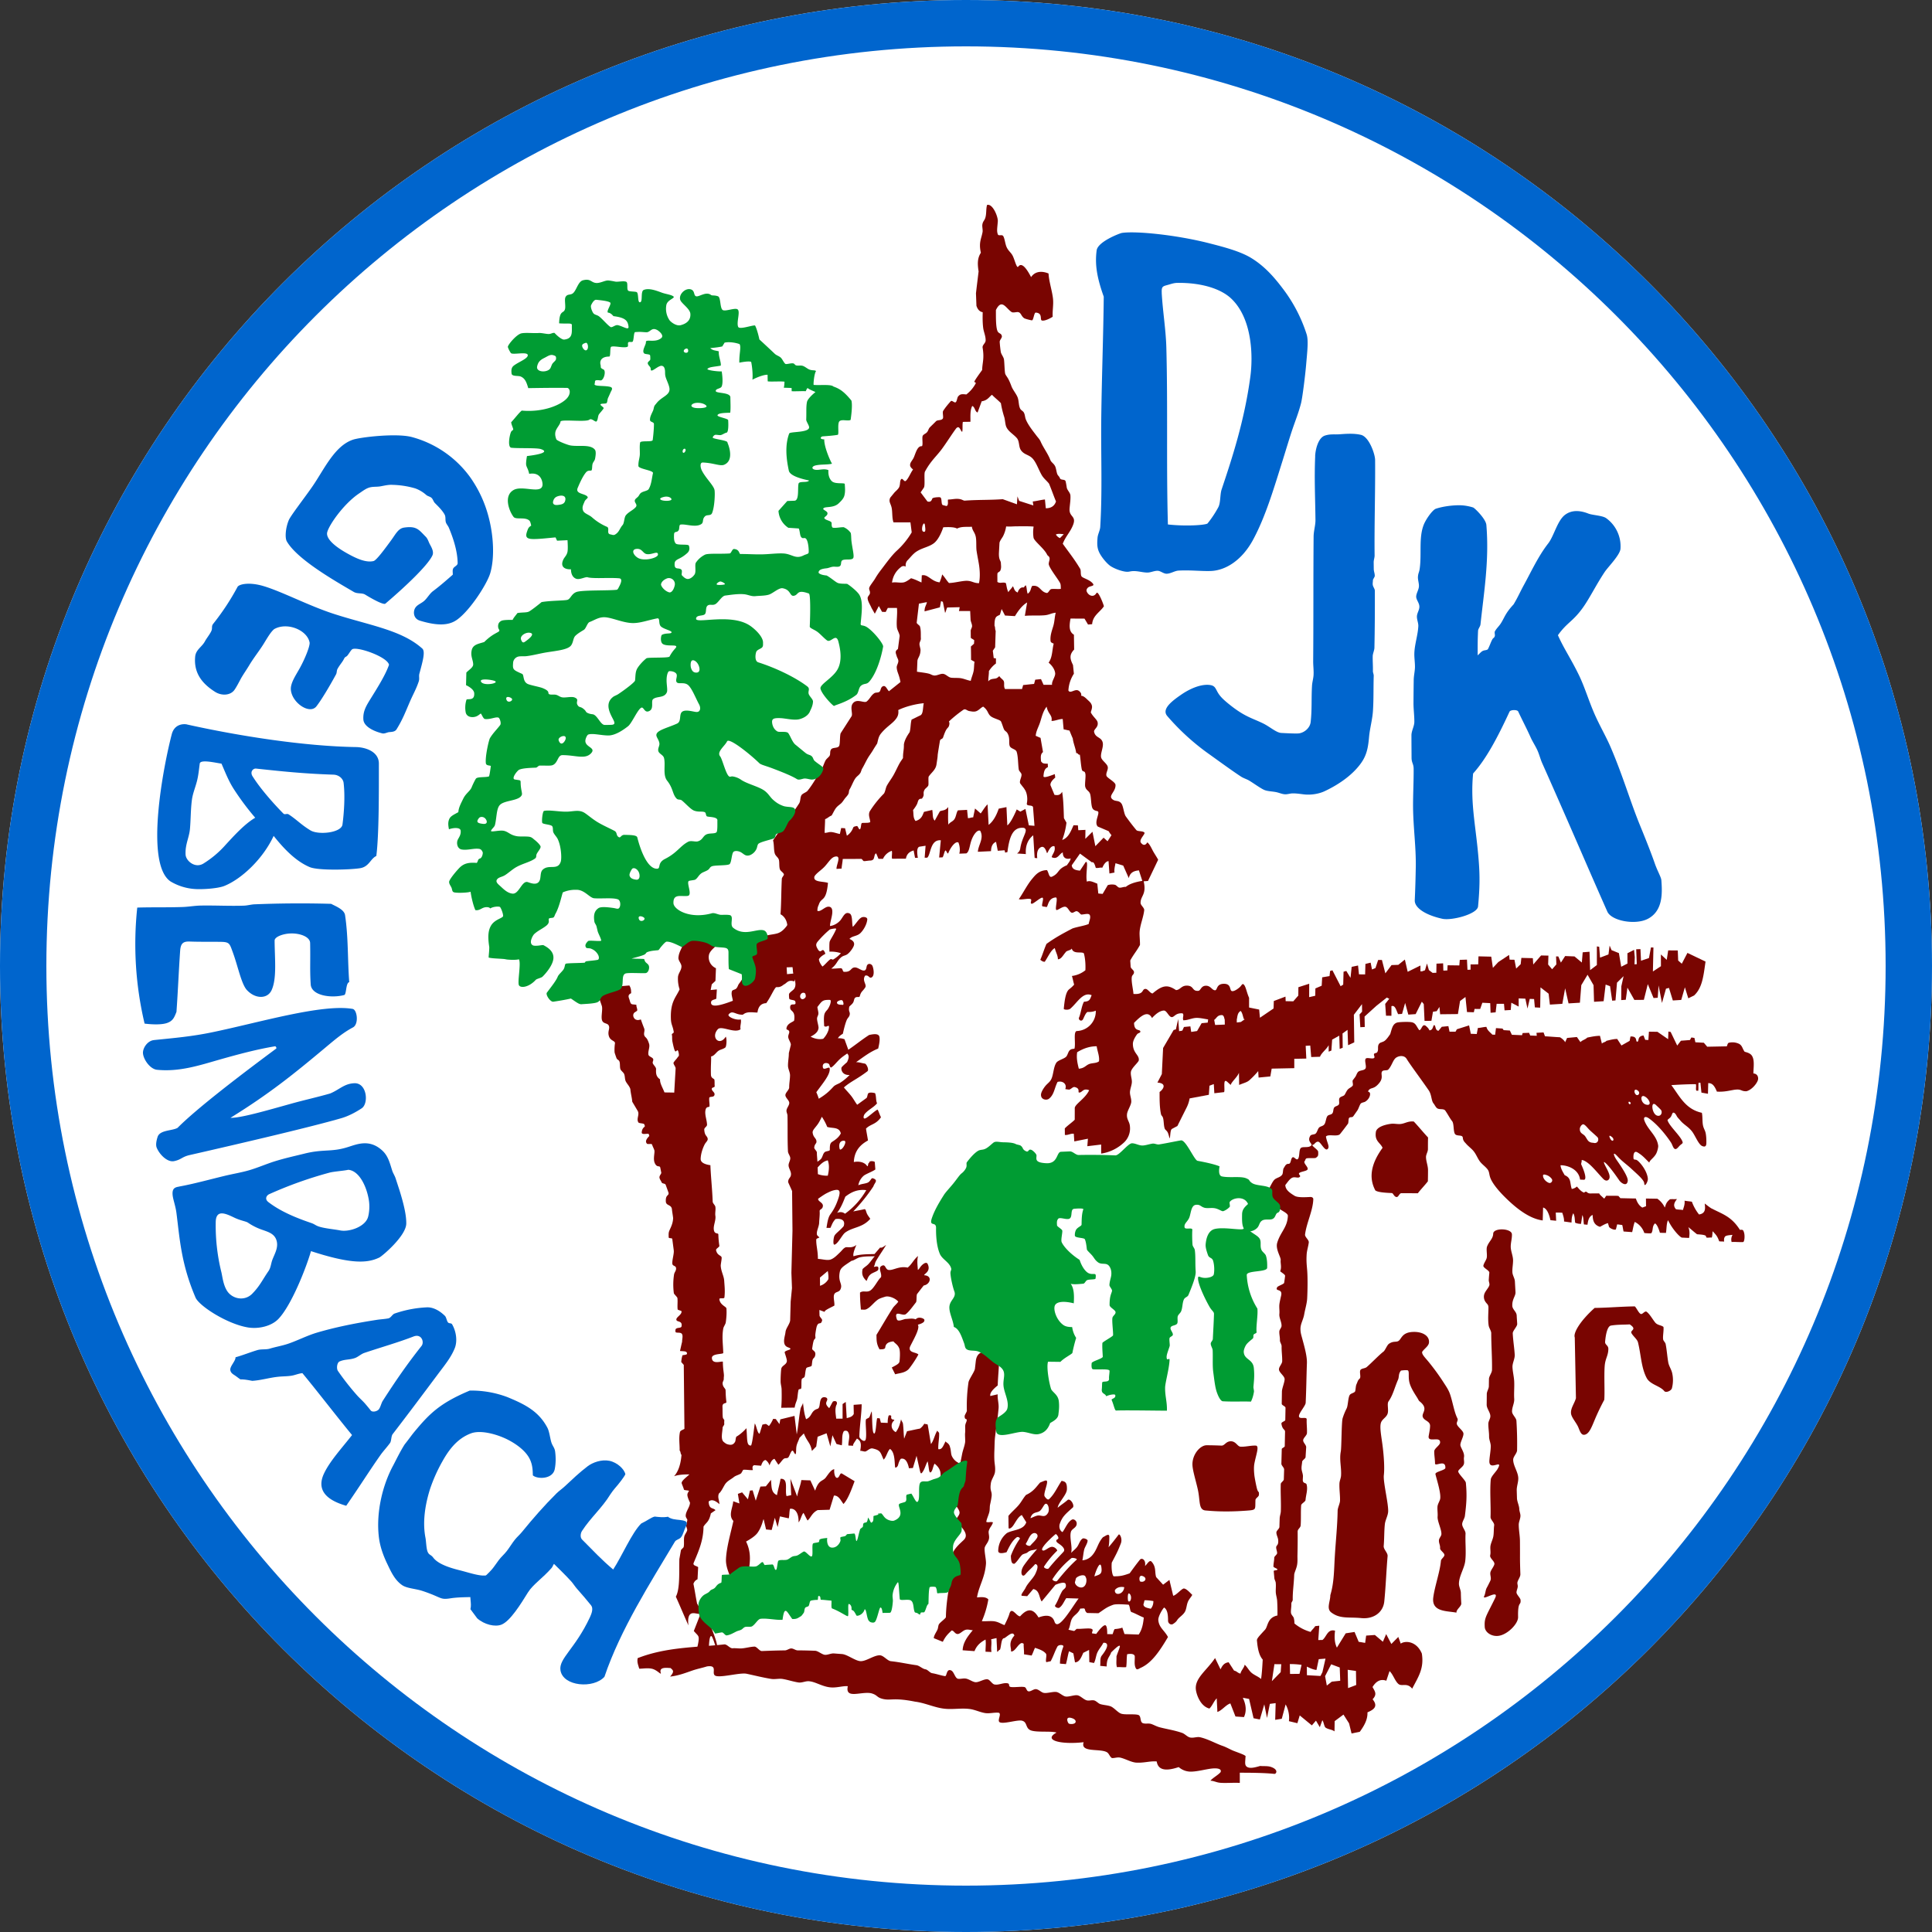 <svg xmlns="http://www.w3.org/2000/svg" width="500" height="500" fill="none"><rect width="100%" height="100%" fill="#333333" stroke="none"/><path fill="#fff" d="M500 250c0 138.07-111.93 250-250 250S0 388.07 0 250 111.93 0 250 0s250 111.93 250 250Z"/><path fill="#0065CD" d="M488 250c0-131.44-106.56-238-238-238S12 118.56 12 250s106.56 238 238 238v12C111.93 500 0 388.07 0 250S111.93 0 250 0s250 111.93 250 250-111.93 250-250 250v-12c131.44 0 238-106.56 238-238Z"/><path fill="#790501" fill-rule="evenodd" d="M255.45 53.04c-.3 1.06-.12 2.12-.42 3.23-.24.87-.65.92-.8 1.87-.08.5.15 1.41.06 1.89-.3 1.73-1.05 2.72-.44 5.38-.98 1.5-.86 3.07-.59 4.84l-.47 3.85-.21 1.8.12 3.23c.19.59.6 1.5 1.62 1.67-.03 1.47-.04 2.63.12 4.01.13 1.08.67 2.16.64 3.3-.01.73-.9 1.16-.78 1.88.48 2.82-.08 3.89-.12 5.76-.51.73-1.63 2.22-2 2.96-.13.25.48.25.34.5a8.85 8.85 0 0 1-2.44 2.88c-1.44-.19-1.64.03-2.06.44-.32.32-.33 1.2-.64 1.53-.34.36-1-.58-1.32-.22-.58.63-1.4 1.6-1.97 2.5-.25.42.15 1.66-.1 2-.4.55-1.36.27-1.76.69-.55.56-.97.96-1.54 1.52-.42.4-.42.94-.83 1.36-.34.35-.68.4-1 .78-.36.4.1 2.38-.26 2.79-1.08-.12-1.52 1.42-2.02 2.7-.3.78-.84 1.27-1 1.82-.17.67.12.98.72 1.52-.57.68-1.26 2.51-1.93 2.96-.4.28-.8-.9-1.17-.44-.37.46-.17 1.24-.47 1.98-.24.57-.97 1.12-1.26 1.46l-1.08 1.32c-.47 1.05.12 1.45.37 2.62.24 1.18.06 2.62.48 3.77h4.38l.33 2.58a20.53 20.53 0 0 1-3.88 4.77c-1.35 1.25-2.78 3.27-4 4.86-.6.77-1.16 1.58-1.63 2.4-.26.46-1.24 1.69-1.43 2.17-.26.67.24.87.12 1.6-.06.38-.59.78-.59 1.19 0 .83.65 1.7 1.01 2.58l.85 1.49 1.04-1.99.83 1.5.94.04.55-1.04h2.37c.16 1.66-.18 3.32-.02 4.98.08.75.64 1.5.72 2.26l-.44 3.35c-.18.2-.46.35-.54.62-.13.4.1.84.21 1.25.12.46.42.78.43 1.26 0 .63-.48 1.15-.42 1.77.13 1.29.56 1.52.97 3.68l-2.98 2.38c-.5-.43-.8-1.55-1.5-1.31-.72.25-.56 1.12-.96 1.45-.35.3-.94.12-1.31.36-.9.59-1.1 1.39-1.93 2.1-.66.66-2.56-.86-3.65.55-.82 1.05.13 2.81-.39 3.42l-2.76 4.3c-.24.66-.12 2.56-.36 3.21-.32.84-1.88.29-2.2 1.13-.27.51-.04 1.03-.32 1.54-.32.41-.63.6-.94 1.01-.43.68-.71 1.8-1.14 2.47-1.28 2.02-2.24 3.86-3.63 5.56-.33.39-1.23.65-1.53 1.08-.38.56-.25 1.57-.62 2.15-2.13 3.33-4.6 6.3-6.76 9.59.3.96.15 2.42.45 3.38.24.75.95 1 1.09 1.75.13.67.01 1.64.22 2.3.18.55.88.81 1.06 1.36-.04.37-.53.76-.55 1.17-.17 3.5-.13 6.54-.34 9.15 1.43.74 2.08 2.61 1.65 4.29l.54 1.91 1.01 8.21c.01 1.63 1.25 3.55.33 4.9-.3.41-1.32.99-1.33 1.41-.01.36.01.72.05 1.07.06.47 1.44.3 1.57.75.46 1.59-1.4-.02-1.32 1.67.05 1.04 1.4.61 1.04 3.25-.07.39-1.69.64-1.97 1.91-.17.74.43.3.68.94.13.35-.28.88-.25 1.44.04.7.77 1.55.67 2.1l-.51 2.08c.01 1.08-.23 2.17-.22 3.25 0 .82.51 1.64.53 2.45 0 1.06-.23 2.12-.22 3.17 0 .67-.99 1.35-.98 2.02 0 .67 1 1.34 1 2.01 0 .68-.73 1.36-.72 2.04 0 .41.25.82.26 1.23.07 3.08-.03 6.17.12 9.25.02.57.56 1.16.6 1.73.04.63-.44 1.25-.44 1.88 0 .7.55 1.41.62 2.11.1 1.17-.74 1.1-.73 2.28l1.02 2.27.1 10.28-.28 10.88.15 3.96-.34 3.52-.13 4.84c-.1.95-1.1 2.04-1.2 2.98-.1.9-.42 1.66-.37 2.56.1 1.71 1.66 1.33 1.63 1.87-.02.24-1.63.44-1.47.94.25.83.6 1.81.56 2.21-.12.99-1.37 1.1-1.47 2.08-.11 1.1-.15 2.14-.15 3.17 0 .7.25 1.4.26 2.09.03 1.52.04 3.06-.1 4.72l3.47-.04c.22-1.3.55-1.62.69-2.45.11-.73.14-1.46.32-2.15.07-.28.62-.1.69-.4.12-.54-.01-1.81.14-2.34.09-.3.65-.37.74-.66.2-.72.16-1.5.43-2.19.14-.33 1.27-.34 1.4-.67.1-.48.1-1 .22-1.45.18-.58.54-.52.67-1.14.35-1.32-.88-1.28-.76-1.9.08-.4.18-1.35.4-2 .11-.33.37-.46.44-.68.04-.1-.06-.45-.03-.84.08-.85.31-2.02.4-2.23.5-1.32 1.05-.1 1.37-1.51-.02-.42-.66-.83-.68-1.24-.02-.47-.03-.95-.03-1.42l1.36.5c-.1-.37 1.03-.86 2.5-1.62.13-.71-.33-2.08-.05-2.86.28-.79 1.15-.54 1.58-1.25.81-1.56-.7-1.93-.1-4.7.23-1.01 1-1.44 3.03-2.8.56-.02 1.34-.7 2.16-.9 1.39-.32 2.92-.22 3.85-.27-.52.55-1.12 1.47-1.65 2.02-.52.55-.98.74-1.5 1.29-.32 1.4.1 2.2 1.02 3.08.26-.5.38-1.2 1.12-1.77.58-.44 1.81-.74 1.91-1.16.33-1.47-1.3-.44-1.12-.81.33-.58.18-.79.55-1.44.71-1.27 1.98-3.04 2.6-4.14-.41.26-1.12.9-1.54.66l-1.46 1.69c-1.79.07-3.64 0-5.43.58-.25-.6.4-2.14.74-2.94-1.05.86-1.96.54-2.72.6-.62.23-.9.72-1.44 1.25-.81.77-1.53 1.56-2.44 1.91-.91.35-2.25-.1-3.36-.14 0-2.17-.46-3.4-.43-4.94 0-.39.45-.34.82-.62-.43-.4-.68-.5-.67-1.03 0-.8.56-1.84.6-2.71.03-.99.2-2.07.13-3.03-.05-.58.78-.42.84-1.38.06-.84-1.22-1.15-1.23-1.76v-.1c.82-.56 1.6-1.16 2.56-1.6.4-.2.87-.42 1.37-.55 1.4-.37 2.1-.2 1.25 2.24-.42 1.22-.95 2.5-2.02 3.95-.63.86-.8 2.33-1 3.5h1.02c.44-.9.49-1.36 1.3-2.27 1.12-.2 2.73.06 2.12 1.84-1.03 1.22-2.15 1.88-2.42 2.57-.2.49-.43 2.35.08 2.2.94-.28 1.95-2.55 2.75-3.13 2.04-1.48 4.44-1.2 6.48-3.55-.22-.37-.66-.88-.87-1.36-.26-.6-.28-1.12-.6-1.14-.88.2-2.05.4-2.93.59a46.63 46.63 0 0 0 5.2-6.46c.33-1.03 1.4-1.61-.14-2.13-.42-.14-.59.76-1.25 1.1-.66.34-1.83.34-2.49.73.08-.57.39-1.59 1.35-2.45.5-.46 2.54-1.2 3.05-1.66l-.15-1.9c.02-.2-1.56-.55-1.46.29-.3-.35-.22 1.07-.52.73-.73-1.15-2.42-1.27-3.44-1.03.1-2.2 1.01-4.16 3.66-5.58-.1-.78-.41-2.3-.51-3.08 1.22-1.23 2.51-.98 3.88-2.94-.34-.59-.53-1.4-.88-1.98-.66.26-2.38 1.91-3.08 2.23-.78.37-.59-.66-.25-1.09.92-1.13 2.25-1.63 3.19-2.76-.35-.74-.17-1.9-.52-2.64-.23-.04-1.3-.33-1.75.05-.2.19-.24 1.05-.47 1.22l-2.4 1.74c-.52-.67-.92-1.46-1.46-2.17-.62-.81-1.38-1.56-1.98-2.31 1.64-1.47 3.61-2.27 6.09-4.19.5-.4-.27-1.93-.66-1.98-.87-.13-1.4-.37-2.28-.37 1.9-1.32 3.52-2.64 5.72-3.52.4-1.62.45-2.57.3-3.12-.27-.92-1.85-.56-2.64-.4-2.04 1.32-3.47 2.53-5.39 3.83-.31-.89-.7-1.92-.98-2.73-.63-.2-.97-.28-1.71-.25.3-.57.79-.85 1.28-1.17.2-.9.55-2.44.98-3.5.26-.62.64-.8.77-1.33.22-.91-.37-.73-.09-2.16.17-.26.73-.6 1.01-1.1.25-.44.22-1.06.57-1.27.47-.3.93.02 1.13-.3.34-1.34.69-1.2 1.41-2.3.51-.77-.9-1.78-.01-3.08 1-.25 1.03.92 1.77.4.66-.48.45-2.03.16-2.82-.22-.62-1.1-.89-1.45-.22-.21.39-.08 1.42-.93 1.32-.59-.01-1.53-.85-2.24-.8-1.18.08-.8 1.27-2.86 1.13-.38-.26-.2-.94-.84-.93-.63.02-1.63.15-2.38.1 1.52-1.15 1.42-1.99 2.58-2.94.58-.47 1.09-.4 1.63-.81.7-.54 1.4-1.57 1.6-2.1.28-.71.04-1.34-1.1-1.83.72-.83 1.96-.63 2.87-1.54.7-.7 1.6-2.1 1.74-3.48.07-.63-.96-.77-1.43-.56-.81.38-1.34 1.48-2.3 2.46-.31-.68 0-3.03-.81-3.44-1.2-.61-1.63.73-2.4 1.72a4.43 4.43 0 0 1-2.69 1.51c-.11-.9.87-3.15.5-4.35-.11-.38-.4-.69-.98-.66-.92.04-2.02 1.44-2.8 1.07 0-.96.25-1.27.4-1.7.64-1.9 1.87-.49 2.34-5.53-1.34-.46-3.92-.11-3.5-1.67.42-.78 1.67-1.56 2.5-2.41 1.08-1.1 1.75-2.45 2.77-2.7 1.87-.47.35 2.13.44 3.16.54-.03.78-.06 1.31-.08.05-.8.25-1.68.3-2.49l4.77-.02c.27 0 .47.58.74.58.46 0 1.15-.15 1.61-.15.34 0 .74-.14.88-.45.25-.55.2-1.3.66-1.4l.59 1.4h1.17a3.87 3.87 0 0 1 2.28-2.07c.17.66-.1 1.39.07 2.05l3.58-.02c.18-1.1.84-1.8 2-2.12l.36 1.9h.73c-.28-1.56-.25-2.7.44-2.88l1.56-.24-.24 3.1.66-.01c.96-.77.74-4.76 3.52-4.5l-.43 4.45.87-.04c.24-.17.49-1.58.73-1.75.24-.17.49.9.73.73.81-1.97 2-3.2 2.66-2.82.31.8.5 1.86.23 2.89l1.81-.07c.8-.44.84-2.05 1.33-3.4.55-1.54 1.55-2.8 2.27-2.45 1.05 1.96-.5 3.62-.61 5.43l3.4-.16c.04-1.3.48-2.1 1.31-2.4l.44 2.3 1.74-.13c.15.2.05.4.2.6.26-.04.29-.08.56-.13.46-3.56 1.25-6.63 4.27-6.26 1.3.52-.44 2.16-.93 5.21-.06.44-.2.98-.86 1.4.51.06 1.77.11 2.29.17-.15-2.11.48-3.73 1.9-4.86.13 1.7.25 4.15.38 5.85l.67.07c-.2-1.56.2-2.32.66-2.67.63-.47 1.27-.46 1.83 1.29.15.49.7-2.03 1.96-1.71.35 1.3-.48 1.88-.72 2.82 1.54.76 1.91-.82 2.88-1.23-.01 1.75 1.25 1.78 2.03 1.56-.05.62-.62 1.23-.96 1.76-2.64 1.1-1.85 2.04-3.86 2.96-.8.36-.8-.99-1.3-1.7-2.15.08-3.04 1.32-3.89 2.33-1.24 1.48-2.35 3.72-3.4 5.19.65.25 2.35-.25 3.02-.03.53.17-.25 1.06.29 1.22.41.12 2.3-1.68 2.8-1.57.5.12-.4 2.13.03 2.24.2.05.73.11.98.18.48.11.3-2.32 2.44-2.48.7-.05-.32 3.13.19 3.25.37.08 1.56-.97 2.3-.84.74.13 1.04 1.44 1.69 1.55.38.06.9-.46 1.24-.4.56.1.9.8 1.21.87 1-.06 2-.45 2.22.23.23.68-.25 1.54-.32 2.2-.86.42-3.03.75-4.19 1.16-2.49 1.3-4.4 2.32-6.74 4-.67 1.51-.94 2.6-1.6 4.12.37.26.64.53 1.16.5 1.01-1.55 1.58-2.97 2.59-3.54.26 1.11.82 1.93.8 2.9.87 0 1.32-1.04 1.98-1.78.27-.53 1.34-.47 1.61-1 .4 1.56 2.57.7 3.13 1.24.36 1.26.47 2.91.4 4.38a6.99 6.99 0 0 1-3.49 1.48c.2.58.39 1.66.58 2.23-.3.37-.78.82-1.29 1.21-.9.7-1.18 2.83-1.4 5.09.16.24 1.25.33 1.72-.08 1.82-1.57 3.26-4.44 5.5-3.47-.4.87-.38 1.64-1.98 1.68-.65 1.1-.8 3.06-1.32 4.17-.14.6.73 1.11 1.1.31.38-.8.67-1.56 1.12-1.83.88.06 1.64-.11 2.15-.33a5.1 5.1 0 0 1-4.88 5.27c-1.02.06-.25 3.25-.65 4.58-.68.07-.9.1-1.24.43-.35.33-.53 1.2-.85 1.58-.5.6-2.14.94-2.59 1.61-.7 1.06-.73 2.75-1.17 3.93-.4 1.08-1.03 1.3-1.7 2.13-.4.49-1.06 1.5-1.1 2.17-.07 1.38 1.45 1.56 2.05 1.1 1.38-1.05 1.42-2.83 2.24-4.36 1.34-.38 2.5.57 1.99 1.85.26.06.58.1.94.14.43.04 1-.78 1.5-.66 1.6.38.66 1.42 1.18 1.42.81.01.95-1.23 2.56-.6-1 2.22-3.86 3.68-3.72 4.73l-.01 2.9c-.55.61-1.88 1.5-2.57 2.26l.02 1.68c.82.12 1.5-.42 2.31-.3l.13 1.98 3.52-.7-.15 1.94 3.58-.43v2.34a10.95 10.95 0 0 0 5.68-2.67 5 5 0 0 0 1.76-4.42c-.1-1.25-.9-1.75-.75-3.13.09-.91 1.05-2.27 1.1-3.17.05-.9-.4-1.74-.33-2.64.06-.77.42-1.6.48-2.37.07-.9-.36-1.81-.25-2.71.13-1.06 2-2.5 2.05-3.05.15-1.41-1.53-1.8-1.53-4.25 0-.7.47-1.64 1.07-2.45.27-.37.84-.35.86-.67.04-.79-1.6.11-1.63-2.3 1.84-1.89 3.6-3.29 4.65-1.25 1.11-1.23 2.12-1.88 3.04-1.94.91-.06 1.43 2.23 2.44 1.59.54-.31.89-.94 2.38-.88.56.32-.08 1.2.26 1.81 1.24 0 2.19-.6 3.42-.62 1.4-.01 3.1.56 4.5.55.7-.43.79-1.29 2.06-1.27.56.05.54.83.8 1.24l2.94-.1c.37-.72.15-1.65 1.1-2.22.5.54.56 1.45.85 2.13l1.33.05v-5.58c-.67-1.47-.86-3.17-1.5-3.52-.3-.17-.51.42-.9.76-.62.56-1.44 1.08-1.96 1.04-.85-.07-.03-2-2.31-1.9-1.86.1-1.5 1.66-2.12 1.67-.82.02-1.13-1.24-2.46-1.17-1.22.06-1.27 1.29-1.9 1.32-1.66.13-1.06-1.3-2.89-1.35-1.52-.04-1.73 1.09-2.86 1.16-2.05-1.35-3.34-1.47-6.06.86-.62.02-1.24-1.2-1.86-1.17-1.03.03-.23 1.51-3.1 1.3-.08-1.19-.58-3.13-.44-4.32.09-.7.64-.68.57-1.4-.04-.43-.83-.87-.86-1.31l-.1-1.62c.85-1.59 1.66-2.44 2.51-4.02.04-.82-.13-2.38-.1-3.2.08-1.94 1-3.88 1.2-5.81.05-.62-.93-1.25-.94-1.87-.02-1.87 1.6-2.12.8-5.6l1.12-.08 2.63-5.5c-.27-.53-.94-1.54-1.3-2.18-.45-.83-.85-1.79-1.5-2.32-.69 1.15-1.35.5-1.66.1-.6-.8 1.21-2.27.9-2.63-.42-.48-1.74-.24-2.08-.64-1-1.2-1.72-2.15-2.73-3.54-.5-.69-.64-2.69-1.15-3.35-.74-.98-1.6-.35-2.44-1.2-.9-.91 1.02-1.9.92-3.62-.04-.74-2.18-1.79-2.34-2.34-.21-.77.5-1.55.33-2.33-.16-.78-1.41-1.55-1.67-2.3-.37-1.04.7-2.83.35-4.06-.4-1.4-1.81-1.07-2.2-2.63-.19-.77 1.17-1.15.9-2.53-.13-.7-1.19-1.42-1.77-2.57.28-.96.5-1.43.14-2.15-.21-.43-.54-.7-.99-1.12-.44-.43-1-1-1.67-1.04.28-.59-.44-1.22-.73-1.35-.92-.44-2.06.91-2.54 0a8.9 8.9 0 0 1 1.42-4.34l-.23-2.26c-.82-1.64-.98-2.66.3-4l-.06-3.84c-1.31-.76-1.23-2.3-.88-4.18l3.62.02.91 1.53 1.06-.09c.18-2.28 2.03-3.1 3.05-4.64-.17-.7-1.51-4.13-1.93-3.42-.78 1.3-2.09.61-2.5-.36-.14-.33-.07-.74.35-1.09.54-.44 1.81-.3 1.2-1.03-.86-1.05-2.64-1.37-2.93-1.87-.29-.5-.07-1.48-.34-1.93-1.54-2.57-2.79-4.08-4.5-6.48.78-2 1.93-2.98 2.66-4.85.95-2.42-1.07-2-.9-4.23.08-1.16.3-2.33.22-3.43-.06-.75-.86-1.37-.95-2.06-.08-.53-.17-1.05-.28-1.54-.17-.73-1.3-.2-1.52-.93-.09-.3-.46-.59-.6-.88-.27-.56-.33-1.62-.63-2.18-.37-.73-.99-.95-1.24-1.64-.58-1.54-1.82-3.17-2.47-4.67-.28-.65-.67-1-1.1-1.57-.96-1.27-2.12-2.7-2.72-4.13-.24-.56-.22-1.12-.46-1.68-.28-.68-.82-.63-1.1-1.32-.37-.91-.24-1.84-.6-2.79-.37-.94-1.23-1.9-1.6-2.89-.14-.4-.47-1.24-.8-1.84-.32-.59-.65-.94-.8-1.35-.17-.51-.21-3.18-.34-3.8-.1-.55-.73-1.32-.81-1.87-.13-.85-.22-1.7-.28-2.54-.04-.56.63-1.06.56-1.52-.13-.87-.86-.58-1.17-1.43-.4-1.1-.37-3.42-.37-5.35 1.53-3.08 2.56-.47 4.07.53.35.23 1.21-.02 1.56 0 .9.06.84 1 1.66 1.57.27.2 1.7.54 2.02.57.42.04.55-2.02.99-2 1.94.11.97 1.9 1.62 2.05.75.17 2.21-.6 2.77-.98-.08-1.68.22-2.92.1-4.47-.16-1.98-1.06-4.57-1.17-6.72-1.12-.48-3.24-.95-4.52.93-1.63-3.15-2.67-3.62-3.32-2.7-.4.54-.93-1.84-1.44-2.82-.5-.97-1.27-1.32-1.7-2.57-.28-.83-.38-1.84-.72-2.48-.28-.53-1.09-.05-1.38-.4-.4-.9-.17-1.75-.05-3.47.08-1.2-1.34-4.66-2.78-4.23Zm-43.78 250.83-.07-1.73c.77-.84 1.51-1.62 2.63-1.84.39 1.03.39 2.35 0 3.97a6.97 6.97 0 0 1-2.56-.4Zm-.12-3.2c-.03-.8-.16-1.75-.14-2.46-.13-.44-.55-.7-.69-1.14.06-1.02.6-1.08.58-1.61 0-.91-.79-1.01-.98-2.25-.13-.69.6-1.25 1.33-2.29.38-.53.72-1.25 1.05-1.9.55.84 1.02 1.7 1.38 2.62 1.27.44 3.13-.08 3.52 1.69-.76 1.53-2.4 2.13-2.53 2.44-.05.12-.35.23-.31 1.8 0 .37-.93.29-1.3.59-.5.38-.56 1.26-.96 1.73-.28.33-.63.53-.95.77Zm.35-16.32c-.19-.6-.4-1.18-.64-1.68 1.66-2.32 3.81-4.73 3.43-6.3-.35-.3-1.54.7-1.72-.09-.26-1.14.76-1.37 1.43-1.01.4.21.22.82.67 1.02.76-.44 1.4-1.39 2.34-2.25.55-.52 1.27-.98 1.85-1.4.35.43.66.8-.05 2.25-.47.42-1.03.89-1.36 1.28-.28.33-.08 2.15 2.02 2.03-.5.54-1.32 1.3-2.4 2-.42.28-1.33.56-1.72.98-.77.8-1.62 1.84-3.85 3.17Zm6.58 10.88c.7.06-.04 1.61-.59 2.06-.46.37-.57.29-.66-.3-.16-1.04.24-1.84 1.25-1.76Zm5.71 12.78a19.38 19.38 0 0 1-5.5 6.1c-.46-.37-1.14-.59-2.05-.22.98-1.29 1.54-2.7 2.13-4.19 1.39-1.08 3.05-1.99 5.42-1.69Zm-11.97 24.75c0-.71 0-1.42-.02-2.12l2.03-1.7c.12.64.24 1.5.14 2.13a3.77 3.77 0 0 1-2.15 1.69Zm19.45 22.91c1.06-.32 2.51-.33 3.48-1.33.28-.3 1.59-2.05 2.53-3.8-.64-.65-2.6-.4-2.2-1.92.63-1.44 2.74-4.8 2.06-5.79 1.9-.51 1.72-1.08 1.67-1.33-.27-.4-1.62-.82-2.22-.05-.87-.33-1.57-.14-2.58-.1-.6.03-2.05.85-2.3.08-.88-2.67 1.44-.7 2.3-1.32.86-.64 1.88-2.1 2.65-3.07.22-.28.07-1.88.29-2.16.58-.73 1.16-1.52 1.72-2.2 1.68-.26 2.34-2.51.15-2.64-.3-.3 1.83-.87.86-2.92-.3-.63-1.09-.12-1.62.45-.42.45-.56.9-.93 1.08 0-.74-.3-2.35.07-3.6-1.12.88-1.59 2.13-2.7 3.01-2.22-.49-3.77.79-4.95.6-.91-.15-.72-1.66-1.8-1.04-1.02.58.15 1.81-.15 2.94-.78.58-1.85 3-2.93 3.52-.88.42-1.7-.14-2.5.44 0 1.74.08 2.67.23 4.4.44-.01 1 .1 1.37-.07 1.15-.5 1.94-1.77 3.07-2.54.42-.3 1.45-.6 1.92-.74.85-.24 2.58.39 3.31 1.3-.34.55-1.05 1.1-1.4 1.63-1.52 2.34-2.77 4.58-4.24 6.96.02 1.4-.02 2.36.8 3.75.5 0 1.4.02 1.46-.44.11-.94.61-1.47 2.14-1.62.25.46 1.09.75 1.5 1.84.28.75.15 2.59.07 3.3-.06.6-.63.89-2.01 1.62l.88 1.76Zm25.06-253.5c-.77.54-1.1 1.44-2.67 1.69l-1.06 2.9c-.73-.25-.66-1.45-1.39-1.69-.62 1.19-.43 2.9-.46 4.08-.59.04-1.39 0-1.97.05-.15.86 0 1.65-.14 2.5-.37.3-.66-2.09-1.7-.68-1.06 1.44-2.25 3.35-3.47 5.03-1.47 2.03-2.97 3.17-4.49 6-.3.56.09 3.62-.28 4.15l-.84 1.23 1.76 2.35c.39.1.96.22 1.25-.74.1-.31 1.68-.42 2.01-.34.6.14.19 1.9.76 2.03l.89.23c.7-.16.2-1.68.47-1.68 1 0 1.79-.28 2.84-.14.81.1 1.13.5 1.53.42 3.37-.25 6.37-.12 9.74-.37l3.67 1.32.14-2.05.44 1.17 3.67 1.18-.15-1.03c.86-.07 2.22-.44 3.15-.51l.22 2.27c1.37 0 2.25-.59 2.64-1.76-.6-1.42-1.2-3.2-1.81-4.62-.57-.74-1.4-1.33-1.95-2.32-.8-1.45-1.3-2.98-2.17-4.03-1-1.2-2.27-1.03-3.15-2.31-.6-.88-.34-2.2-1-3.06-.92-1.11-2.41-1.8-2.87-3.2-.2-.65-.25-1.66-.44-2.3a24.38 24.38 0 0 1-.87-3.6c-.64-.7-1.66-1.47-2.3-2.17Zm-5.2 34.15c.08.95.74 1.43.98 2.52.25 1.08.07 2.77.24 3.8.2 1.29.39 2.15.58 3.3.28 1.68.35 3.59.03 4.99-1.4-.01-1.78-.6-3.18-.62-1.23 0-3.35.58-4.59.57-.68-.72-1.07-1.5-1.76-2.22-.12.66-.39 1.4-.66 2.05-1.37-.15-2.17-.95-3-1.45-.48-.3-.98-.5-1.61-.36l-.08 1.84c-.83-.34-1.49-.75-2.7-1.09-.58.43-1.3.93-1.86 1.06-.95.22-2.11-.15-3.06.07a5.87 5.87 0 0 1 2.24-3.97c.35-.32.78-.43 1.31-.18a1.9 1.9 0 0 1 .4-1.56c.73-.72 1.44-1.71 2.34-2.3 1.54-1.02 3.17-1.17 4.52-2.17 1.18-.89 2.02-2.88 2.45-4.14 1.16-.07 2.87-.1 3.56.34 1.17-.6 2.36-.39 3.85-.48Zm8.86-.08a8.48 8.48 0 0 1-.8 2.53c-.27.5-.9 1.25-.93 1.8l-.13 2.35c-.11 2.09.49 2.08.5 2.83.02.61.16 1.16-.13 1.87-.11.3-.5.43-.7.64-.14.16-.06 1.14-.08 2.34.7.48 1.31 0 2.11.26.24.08.2 1.3.73 2.4.27-.54.9-1 1.15-1.55.44.59.3 1.25 1.28 1.63.2-.83.86-1.44 1.4-1.3.27.07.45-.55.7-.55.3.73.19 1.43.48 2.17.93-.7.68-1.33 1.17-2.03 2.05-.31 2.05 1.57 3.81 1.84.45-.07.68-.95 1.13-1.02.74-.11 1.7.06 2.46-.05-.03-1.25 0-1.27-.58-2.16-.5-.8-2.16-2.99-2.5-4.02-.21-.61.37-1.37.11-1.97-.16-.4-.42-.35-.61-.76-.74-1.53-3.2-3.35-3.47-4.28a9.16 9.16 0 0 1 .01-2.93c-1.29-.11-2.71-.08-4.27-.07-1.07 0-1.83.12-2.84.03Zm14.92 2.02-1 1c-.66-.3-.8-.6-1.06-.89.22-.2.77-.3 2.06-.1Zm-35.91-2.13c.04.48.24 1.5-.22 1.5-.73.03-.56-1.08-.44-1.53.07-.3.54-1.26.66.03Zm-1.58 20.09-.58 4.92c.02.33.75.67.85 1.01.3 1.03.18 2.1.23 3.1.03.5-.39.95-.36 1.47-.01.3.27 1.18.27 1.47-.03 1.69-.79 2.06-.81 2.94l-.11 2.71c.8.13 2.15.27 2.98.48.66.16.8.39 1.4.49.76.12 1.66-.51 2.4-.42.75.1 1.34.92 2.08 1 .73.09 1.61.02 2.35.11.94.12 1.75.54 2.71.7.18-.85.57-1.67.74-2.55.15-.78.09-1.63.24-2.38l-.9-.51c0-1.15-.02-2.3-.04-3.45l.8-.71.06-.85c.01-.2-.88-.53-.89-.72l-.02-1.79c0-.37.36-.82.35-1.2 0-.61-.38-1.16-.39-1.78l-.1-2.13-2.9.01.19-1-3.22.08c-.28.47-.28.94-.56 1.4l-.58-2.87-.47-.18-.3 1.61-3.96 1.04c-.04-1.16.5-1.66.6-2.38-.44.05-1.62.32-2.06.38Zm21.4 1.4-.44 1.46c-.78.5-1.42.25-1.4 2.86.23.47.08.86.3 1.33l-.14 4.26-.6.88.23 1.9.58.08v1.32a6.95 6.95 0 0 0-1.83 1.99c.05.63-.2 2-.14 2.64.55-.75 1.37-.6 2-.78.62-.19.74-.71.93-.47.26.43.89.8 1.05 1.16.27.58-.1 1.35.34 2.07h4.4l.29-1.03c1.03-.1 1.8-.2 2.83-.29l.3-1.1 1.49-.15.66 1.47h2.2c-.15-.95.95-2.13.8-3.08-.14-.96-.8-1.91-1.69-2.65 1.03-1.42.88-3.28 1.32-4.92-.82-.33-.82-.43-.84-1.11-.03-1.09.32-2.12.7-3.34.38-1.22.36-2.42.66-3.55-1.2.12-1.6.53-2.79.65-1.54.15-3.66 0-5.2.16l.59-3.46c-1.05.6-2.1 1.77-3.15 3.53l-2.57-.15-.88-1.69Zm-20.15 24.37c-.26 1.06-.09 2.85-.94 3.17-.78.36-1.42.71-2.21 1.07-.3 1.08-.21 2.16-.5 3.24-.43.64-1.29 1.87-1.49 3.17 0 1.7-.23 1.85-.24 3.55-.36.56-.66.93-1.02 1.6-.46.87-1 2.05-1.43 2.8-.6 1.05-1.11 1.66-1.7 2.7-.32.56-.42 1.54-.76 2.07a26.36 26.36 0 0 0-3.69 4.62c-.47.98.09 1.88.13 2.78-.51.3-1.52.14-2.1.23-.38.05-.2 1.38-.59 1.63-.24.14-.54-.9-.76-.85-.4.1-.9.1-1 .51a4.15 4.15 0 0 1-1.6 2l-.47-1.93-1-.06-.34 1.54c-.59-.08-1.65-.5-2.34-.5-.7 0-.72.18-1.6.22-.01-1 .12-2.53.11-3.54.86-.37.83-.59 1.69-.96.4-.63.81-1.63 1.33-2.17.3-.33.72-.62 1.08-.93.36-.31.66-.8.96-1.21.3-.42.73-.78.98-1.28.17-.33.1-.85.3-1.16.5-.8 1.03-2.28 1.57-2.96.48-.6.75-.61 1.22-1.3.15-.23.3-.83.43-1.06.55-.92.95-1.84 1.5-2.78.42-.72 1-1.45 1.42-2.2.26-.44.74-1.17 1-1.58.3-1.17.36-1.82 1.02-2.63 1.6-1.95 3.22-2.63 4.12-4.15.3-.51.42-1.11.32-1.88 1.96-.96 4.65-1.6 6.6-1.77Zm-2.13 30.48c1.73-.47 1.85-1.75 2.2-2.36l2.13-.5c.22 1.22-.01 2.14.64 2.77l1.33-2.41c.7-.32 1.46-.13 2.16-1.12-.01 1.48-.1 3.1.04 4.57.42-.66 1-.72 1.5-1.33.49-.62.55-1.8.97-2.37.66-.04 1.7-.08 2.37-.13l.22 2.14c.45.04.9-.22 1.36-.19.16-.86.31-1.44.47-2.3.5.42.98.85 1.47 1.28.52-.66 1.06-1.69 1.78-2.35l.27 5.31c1.07-.81 1.94-2.2 2.62-4.2l2-.4.22 4.73c.7-.5 1.54-2.07 2.44-4.13l.93.57 1.32-.7.88 4.25 1.46.12-.38-4.88c-.3-.63-1.75-.08-1.59-.94.3-1.6-.13-2.9-.44-3.4-.55-.87-.09-.18-1.24-1.69-.43-.57.44-1.76.28-2.47-.1-.4-.62-.75-.69-1.17-.22-1.34-.14-3.36-.56-4.62-.25-.73-1.54-.75-1.8-1.52-.28-.79.16-2.1-.6-3.32-.3-.48-.66-.48-.9-1.02-.25-.58-.46-1.39-.75-1.98-.21-.44-1.98-.76-2.7-1.39-.77-.66-.62-1.5-1.9-2.44-.48.16-1.06.86-1.68 1.13-.61.28-1.27.12-1.89.02-.65-.1-1-.7-1.56-.34a32.9 32.9 0 0 0-3.66 2.95c-.25.22.26.1-.06 1.2-.13.42-.37.48-.7 1-.42.69-.8 1.96-.87 2.1-.23.4-.7.28-.78.81-.04.24-.58 3.43-.58 3.69 0 .43-.15 1.32-.31 2.41-.22 1.4-1.3 2.07-2 3.1-.18.26.02 2.02-.12 2.34-.2.42-.75.73-.95 1.07-.59 1.05.12 1.17-.6 2.2-.22.34-.54-.05-.94.45-.2.25-.26.77-.46 1.16-.34.66-.8 1.22-.99 1.49.17 1-.04 1.95.64 2.81Zm49.98 2.64-2.82-1.2c-1.1-1.16.8-3.7-.08-3.98-.85-.2-1.25-.4-1.44-1.17-.24-1-.19-2.16-.42-3.16-.27-1-1.05-.98-1.3-1.99-.17-.6.19-2.75.03-3.35-.16-.95-.68-.32-.9-1.08-.22-.76-.36-2.92-.53-3.87-.46.11-.48-.51-.94-.4-.15-1.32-.74-2.5-.89-3.81-.29-.63-.58-1.4-.86-2.04-.65-.1-.86-.2-1.5-.3-.09-.89-.16-1.79-.24-2.68-.87-.03-2.03.53-2.9.5.29-1.56-.89-1.71-1.26-3.7-1.07 1.37-1.29 2.93-1.81 4.38-.41 1.13-.92 1.98-1.02 3.17.34.13.9.4 1.25.53l.64 3.67c-.68.57-.6 1.25-.51 2.41.36.37.3.62 1.74.6l.04.88c-.51.3-1.04.52-1.15 2.42.12.42 1.44-.03 2.93-.6l.12.9c-.9.75-1.31 1.41-1.24 1.97l1.04 2.5c.74.1 1.4.2 1.98-.79.38 2.28.38 4.92.47 6.83l.65 1.15a19.1 19.1 0 0 1-1.1 4.49c1.5-.56 2.1-1.89 2.93-3.82l1.13.04.1 1.25 1.85-.09-.03 2.32 1.85-1.83.75 3.73 2.13-2.2 1.02.93 1.02-1.58a5.65 5.65 0 0 1-.73-1.03ZM214.7 240.6c-.95.77-2.27 2.1-3.05 3.04-.63.75-.47 1.2 0 2.02.26.44.48.56.69.52.28-.07.54-.49.83-.2.15.16.48.75.39.9-.54.28-1.26.74-1.61 1.35-.03.5.45 1.41.91 1.91.7-.52 1.27-1.3 1.95-1.82.44-.33.44.16.9-.04a8.87 8.87 0 0 0 1.92-1.59 8.2 8.2 0 0 0-2.97-.4c-.02-.64-.06-2.16.06-2.6.16-.53 1.03-1.7 1.66-3.2.08-.18-.08-.22-.49-.18-.4.05-1.04.16-1.2.29Zm-7.3 16.52c-.76.73-.07 1.93.77 1.28.46-.34.42-.62.26-1.17-.12-.38-.75-.39-1.03-.11Zm9.42 2.02c-.37.27-.22.68.22.8.4.13.68.05 1 .12.41.1.25-.76 0-1.1-.22-.29-.93-.03-1.22.18Zm-5.28 1.47c.03.44.24 1.11.26 1.56.03.63-.34.88-.35 1.45 0 .66.35 1.64.39 2.35-.06 1.06-.92 1.74-2.06 2.31.96.53 2.22.81 3.27.55a5.9 5.9 0 0 0 1.37-2.28c.16-.77.25-1.27-.3-.98-.27.13-.58.21-.85-.08.07-.08-.16-1.7.04-2.8.16-.85.73-1.2.97-1.6.73-1.17.92-2.32.49-2.32-1.91-.04-2.01.26-3.23 1.84Zm65.83-36.68 2.13-3.02 3.08 2.26c.61-.26.85 1.03 1.02 1.44.73.1.95-.15 1.68-.05.54-1.2 1.08-1.67 1.61-1.7l.23 3.2 1.32-.25c-.14-.7.1-1.63.25-2.41l2 .61 1.44 3.25c.36-1.65 1.6-1.9 2.62-2.01l.88 2.72c-2 .32-3.43.84-4.26 1.55-.59-.05-1.1.26-1.68.2-.37-.03-.75-.63-1.12-.73a3.67 3.67 0 0 0-1.88.08l-1.33 2.27-1.12-.1-.26-2.55c-.92-.34-1.85-.9-2.7-.52-.4-1.98.52-5.57-.32-5.05l-1.46 2.2c-1.08-.1-2.04-.31-2.13-1.4Zm1.4 48.4c-.23 1.41.06 2.83.43 4.25 1.5-.13 1.74-.85 2.71-1.22.76-.29 1.84-.16 2.5-.69.2-1.25-.42-2.64-.59-3.9-1.51 0-3.15.38-5.06 1.55Z" clip-rule="evenodd"/><path fill="#790501" fill-rule="evenodd" d="m154.14 255.63 1.6 4.66c.34 1-.37 3.15.19 4.02.45.7 1.39.43 1.66 1.22s-.42 1.48.03 2.73c.42 1.17 1.65 1.06 1.53 1.8-.12.7-.16 2.1-.06 2.44.15.47.3.92.47 1.36.17.42.55.4.73.8.25.54.06 1.53.3 2.1.14.32.72.78.88 1.08.34.66.16 1.45.53 2.11.37.67.86 1.08 1.13 1.87.12 1.27.38 2.04.5 3.31l1.39 2.34c.6.98-.41 2.03.2 3.01.16.27 1.33.2 1.5.47-.04-.15.06.14.16.42.12.3-.73.4-.8 1.71-.04.75 1.72.12 1.83.44.14.39 0 .07.14.47-.77.78-1.14 1.42-.61 2 .2.21 1.24-.08 1.3.2.3.82.3.65.6 1.46.2.58-.4 2.27.13 3.38.58 1.24 1.2.51 1.4 1.1l.26 1.3c.1.3-.42.71-.46 1.2-.03.47.44 1.02.54 1.32.17.47.9.23 1.08.7l.73 2.03c.16.84-.81.43-.7 2.27.06 1.18 1.53.7 1.59 2.14.08.7.23 1.47.3 2.17-.08 1.64-.76 2.6-1.05 3.43-.17.5-.1.98-.11 1.47-.01.5.97.06.95.58l.37 2.83c.12.9-.47 2.6-.36 3.5.08.62.87.45.95 1.07.1.7-.41 1.06-.52 1.73a17.12 17.12 0 0 0-.05 4.8c.04.26.9 1 .93 1.28.1 1.04-.05 1.87.05 2.91.02.2 1 .32 1.01.51.1.89-1.39 1.48-1.34 2.14.05.75 1.6.15 1.35 1.72-.09.58-1.13.25-1.5.72-.12.16-.15.8.04.87.4.16 1.25-.06 1.55.4.34.51.03 1.41.05 2.03-.2.77-.36 1.62-.55 2.39.96.08 1.72.01 1.8.53.04.34.03.4-1.15.56a7.14 7.14 0 0 0-.32 1.77c.29.3.36.44.65.72l.17 16.56c-.39.29-1.06.39-1.16.86-.34 1.55-.05 3.17-.08 4.76.33.35.16.78.48 1.13-.19 2.36-.8 4.3-1.92 5.51 1.28-.44 2.7-.46 3.97-.47-.69.69-2.2 1.72-1.99 2.35.25.71.37.88.58 1.6.1.2 1.42.17 1.29.36-.4.59-.46.85-.37 1.31.11.53.42 1.24.64 1.68-.01 1.16-1.1 2.25-1.11 3.41-.01.7 1.04 1.47 1.03 2.17l4.6-6.19 4.91-10.09c-.77-.86 2.81-2.31-.66-4.96-.91-.7-.37-2.56-.33-3.72 0-.27.44-.67.43-.92-.02-.68-.02-.3.01-.99.01-.2-.34-.39-.39-.77-.1-.83-.04-2.06-.08-2.64-.1-1.34 1.08-.8 1.01-1.36-.16-1.34-.16-1.7-.21-3.04-.02-.48-.75-.75-.77-1.8 0-.37.32-.74.3-1.11 0-.28.01-.43.04-.7.06-.62-.27-1.8-.27-3.7 0-.39-2.78.86-2.84-1.02-.04-1.2 2.95-.92 2.94-1.3-.07-2.42-.38-4.18 0-6.3.07-.48.58-1.12.65-1.6.17-1.2.26-2.4.17-3.62-.04-.46-1.69-.93-1.82-2.38-.05-.48 1.24 0 1.3-.46.2-1.67.03-3-.06-4.36-.08-1.2-.79-2.33-.89-3.78-.03-.44.28-1.74.23-2.2-.07-.58-1.15-.47-1.44-1.9-.08-.4.9-.78.85-1.13a22.76 22.76 0 0 1-.26-2.92c-.02-.55-1.1.11-1.19-1.44-.06-1.06.59-2.32.42-3.38-.12-.78.12-1.55 0-2.33-.06-.47-.7-.89-.7-1.39-.1-3.04-.49-6.54-.59-9.4-1.09-.15-2.54-.54-2.52-1.62.02-1.08.39-2.48 1.02-3.73.28-.57.89-.99.8-1.5-.12-.8-.79-.66-.89-2.36-.03-.5.74-.78.72-1.28-.06-1.32-.64-2.57-.4-3.77.23-1.12 1.02-.61 1.04-1.01.04-.85-.13-1.31-.07-2.1.04-.59 1.35.02 1.38-1 0-.52-.7-.83-.72-1.35-.02-.53.8-.27.75-.8-.05-.5.01-1.08-.07-1.59-.06-.34-.87-.32-.9-1.3-.07-2.27.09-3.49.04-4.74.76-.08 1.25-.97 1.84-1.4.58-.44 1.28-.43 1.9-.96.28-.52.35-2.24.06-2.76-1.62 2.6-3.95.21-2.07-1.9.93-1.05 4.28 1.14 5.9 0-.2-.92.25-1.63.06-2.55-1.4.28-3.57-.76-3.14-1.3 1-1.26 1.8.2 3.7.06 1.07-.94 2.52-.53 3.75-.55.2-1.57.95-2.38 2.27-2.42 1.2-1.69 1.8-3.29 2.47-4.07.22-.25.86.28 2.08-.76.8-.31 1.04-1.34 2.7-.8l.85-2.14-2.72.26-.1-1.76 3.45-.12-1.06-13.72c-1.76 1.88-2.66 4.38-4.74 5.03-1.61.5-3.82.27-5.36 1.99-1.72 1.91-1.81 7.55-4.54 10.96-.42.51-.35.9-.82 1.37-.27.28-.97.3-1.08.66-.26.82.13 1.63.23 2.48-3.37 1.3-5.84 1.85-5.63.32.07-.56.9-.61 1.35-.85l.14-2.41-1.6.16.28-1.47.96-.9.13-3.28a3.08 3.08 0 0 1-1.8-3.5c.26-1 1.32-1.74 1.8-2.31.14-1.83-1.34-1.8-1.2-3.63l-6.95.5c-.1 3.77-1.37 4.05-1.56 6.19-.08.86.85 1.53.78 2.4-.07.99-.81 1.64-.9 2.63a8.8 8.8 0 0 0 .42 3.2c-.96 2.13-2.43 3.19-2.25 7.69.06 1.48.5 1.77.74 3.35.04.3-.55.38-.5.7.15.38.01 1.12.16 1.8.17.83.43 2.03.65 2.38.31.5.56-.6.83.06.09.21.39 1.35-.02 1.43-.44.71-.75.86-1.19 1.57-.03.48.58 1.03.55 1.51l-.36 6.23c-.75-.04-1.78-.02-2.53-.06-.4-1.1-1.22-2.35-1.14-3.38-1.05-.7-1.08-1.57-1.03-2.63.03-.48-.61-1.01-.82-1.46-.21-.44.26-.8.04-1.23-.22-.4-1.1-.59-1.19-1.05-.18-.92.44-1.93.16-2.83-.58-1.85-1-1.5-1.24-2.19-.2-.61.2-1.15-.02-1.76-.3-.77-.6-1.55-.86-2.34-.56.13-.8.24-1.32.02-.45-.19-.76-.86-.63-1.33.17-.61.55-.54 1-1 .08-.47-.28-1-.2-1.48-1.22-.24-1.4.16-1.75-1.17-.18-.68-.7-1.34.38-1.84-.01-.65.01-1.23-.46-2l-3.63.3-5.1.29Z" clip-rule="evenodd"/><path fill="#790501" fill-rule="evenodd" d="M185.87 372.63c2.52 1.4 3.62 1.75 4.34.56.2-.33.11-.78.35-1.38.8-.43 1.88-1.35 2.61-2.2.27 2.75-.04 4.64 1.22 4.48.39-.93.7-4.14.95-5.7.42.54.7 2.72 1.25 2.63l.72-2.33c1.06-.22.8-.3 1.68.36.27-.26.82-1.16 1.1-1.85l.69.05.94 1.31.22-1.23 3.68-.9.58 4.78c.42-2.12.55-4.46.97-6.58.12-.6.52-.97.64-1.57.24 2 .34 2.86.8 4.22 1.6-.62 1.16-2.13 2.94-2.67.8-.24.41-1.77 1-2.64.35-.59 1.36-.4 1.5-.05.33.74-1.05 1.06.55 2.51.46-.76.5-.96.96-1.72.54-.22 1-.09 1.03.33.04.54-.16.37-.3 1.15-.2 1 .06 2.25.12 2.96h1.65v-3.78l.82-.55.25 4.2c.58-.2 1.38-.25 1.82-1.08.01-.95-.04-1.41-.03-2.37l2.07-.15c.04 2.02-.62 6.47-.58 8.5.46.83 1.38 1.35 1.61.66.38-1.16-.19-4.8.12-5.26.11-.17.73-.35.83-.53.26-.44.38-1.1.63-1.54.19 1.87.02 5.93.7 5.74.42-.35.42-2.7.7-3.97l.67.03.3 1.13 1.76.07c0-.58.02-1.08.22-1.8.08-.3.75-.2.7.1-.24 1.33 1.33.48.59 1.22-.72.72-.73 2.16.58 2.87.77-1 1.04-1.93 1.38-3.36.07.53.42.7.49 1.23.15 1.15.16 2.66.3 3.82l.75-1.93c1.25-.23 2.08-.46 3.34-.68a4 4 0 0 0 1.13-1.28c.12.13.74.11.87.24.26 1.4.6 3.65.85 5.04.74-.92.91-2.28 1.65-3.49.01.2.45.47.46.67.07 1.4-.28 2.73-.21 4.13 1.01.24 1.32-1 1.9-2.04 0 .34.94.42 1.15 1.6.22.56.2 1.55.4 2.1a3.67 3.67 0 0 0 2.25 2.09c.76-.18.75.64 1.52.46l-2.48 4.12c-1.55.07-2.85.36-4.4.43.26-1.86.79-3.33-1.3-5-.27.46-.39 1.01-.56 1.53-.2.58-.62 1.17-.83.32-.11-.48-.23-1.77-.42-2.45-.41.72-.69 1.79-1.12 2.49-.53.87-.66.8-.86-.05l-.88-3.87c-.29 1.03-.65 2.13-.93 3.15-.37.05-.67.03-1.03.08-.44-2.09-1.2-2.66-2.1-2.46-.3.32-.52.89-.7 1.52-.08.53-.68.98-.79.65-.16-1.31-.03-3.87-1.32-4.72-.64.56-.95 2.15-1.65 2.77-.85-1.87-.72-2.4-2.8-2.88-.76-.17-1.3.58-1.92.78-.42.04-.92-.21-1.34-.17.36-1.91.15-2.61-.85-3.18-.99 1.49-.96 1.4-1 1.86l-1.2-.06c-.08-1.1.61-2.5-.15-3.59-.21-.3-.94-.34-1.1-.01-.54 1.08-.25 2.37-.47 3.55-.4-.12-1-.24-1.38-.36l-1.03-2.25-.55 2.89-.97-3.4-2.32.9-.36 2.53-1.12 1.14c-.42-2.24-1.16-2.22-2.09-4.53l-1.13 1.15c-.16.58-.6 1.33-.76 2.08-.16.75-.04 1.5-.2 2.08-.33.28-.55-.97-.91-.84-.37.13-.73 1.5-1.06 1.79-.37.26-.74.04-1.11.3-.48.35-.95 1.2-1.43 1.54l-1-1.53c-.66.21-1 .92-1.28 1.71a2.64 2.64 0 0 0-1-1.39c-.48.02-.87.5-1.17 1.47l-1.65-.13c-.65-.03-.67.72-.47 1.25-.9.07-1.6-.14-2.52-.07l-.52.9c-.48.39-1.39.57-1.87.96-.8.66-1.73 1-2.33 1.93-.46.72-.94 1.85-1.58 2.37-.37 1.03.1 1.63.15 2.74-1.29-1.15-2.14-1.24-2.79-.68.1 2.16 1.18 1.49 1.77 2.24l-1.2.82c-.5 2.34-1.2 2.28-1.9 3.42a16.3 16.3 0 0 1-.6 4.2c-.45 1.67-1.14 3.26-1.96 5.22-.25.71.78.72 1.17 1.09l-.16 3.12c-.42.22-.78.45-1.06 1.17.38 1.87.56 3.24.94 5.11l1.88 3.25 1.67 2.44c-.03.3.84 2.2 1.34 3.9.4 1.3.46 2.51.44 2.76-.06.76-1.2-3.97-1.68-3.94-.6.05-.58 3.3-.66 4.31l-3.27.08c.4-1.76.78-3.12.7-3.94-.07-.64-.41-.76-1.26-1.75l1.75-4.47c-.71.14-1.56-.27-2.24-.1-.67.17-1.17.94-.9 3.13-.8-1.74-2.46-5.7-3.26-7.44 1.11-2.04.82-6.4.91-9.73l.42-2.36.67-.7c.23-.82-.03-2.06.21-2.88.14-.49.57-.98.71-1.47.1-.45-.31-.91-.22-1.37.27-1.36 1.18-5.43 1.45-6.8 2.34-5.57 4.47-9.71 6.81-15.28Z" clip-rule="evenodd"/><path fill="#790501" fill-rule="evenodd" d="M189.53 410.6c-.01-2.23-1.72-4.31-1.65-6.98.1-3.02 1.19-6.68 1.92-10-1.38-1.47-.16-3.35-.04-5.1.53.2 1.06.38 1.6.57l-.4-2.48 1.1-.39 1.5 1.8.53-2.26.69-.06.81 2.67 1.2-3.65 1.41-.06 1.34-1.68c.15 1.91.02 3.28 1.54 3.96.27-1.45.67-2.77.93-4.22 2.17-.16 1.04 2.98 1.55 4.47l1.2-.25-.2-4.25 1.75 4.6c.22-1.4.86-2.83 1.08-4.25.92.03 1.42.06 2.33.08l1.24 2.67c.97-2.96 1.96-2.32 2.8-3.47.75-1.02 1.35-1.96 2.14-2.1-.12 1.83.61 2.83 1.22 1.9.26-.39.39-1 .8-.75l3.25 1.96c-.92 2.52-1.83 4.85-2.88 5.9-.78-1.05-1.28-2.23-2.47-2.18l-1.12 3.67-3.09.09c-1.46.72-1.7 1.85-2.6 2.7-.32-.47-.76-1.5-1.07-1.98-.6.68-.66 1.77-1.27 2.45.08-2.81-1.2-3.7-2.22-3.5-.2.83-.12 1.65-.32 2.47l-2.28-.51-.6 2.76-.72-2.4-.82 3.16-1.45-.14-.62-2.62c-.14-.2-.35 1.76-1.57 3.47-.72 1.03-2.43 1.96-2.98 2.28 1.5 3.1.96 5.66.55 8.5-1.92 1.09-2.2 2.05-4.11 3.14ZM303.74 266.56l-2.73 4.66-.33 6.75-1.14 2.2c2.53.18 1.54 1.75.56 2.43 0 1.88-.02 3.87.35 5.68.1.48.32.47.5.92.27.73.18 1.98.46 2.82.13.4.48.5.76.99.24.43.4 1.27.54 1.62.22-.64.1-2.2.6-2.48l1.4-.74c.75-1.53 1.52-3.05 2.28-4.57a8.5 8.5 0 0 0 .88-2.57l4.98-.94.16-2.35 1.12-.42.14 2.37 2.52-.29c.24-.37-.12-2.5.24-2.84.28-.27.73.35 1.47.98.27-.88 1.72-2.01 2.14-3.15l.05 3.15c1.25-.53 1.97-.64 2.63-1.2.48-.42 1.7-1.6 2.3-2.39l.1 1.68 3.04-.29.35-2.02 5.85-.12v-2.42l3.11-.06-.16-3.3 1.18-.07.25 2.97 2.27-.07c.42-1.08 1.65-1.86 2.25-3v1.68l.7-.29.2-2.83 1.84-1.02.11 3.43.78-.3-.04-3.7 1.29-.93.14 3.97 1.6-.74-.1-7.14 2.1-2.75.03 1.95-.66.72.2 3.3 1.15-.06-.05-2.7 3.06-2.77 2.7-2.14.63.31-1.05 1.33.21 3.05 1.4.02v-2.48c.98-.38 1.26 1.12 1.73 2.06l1.02-.06.8-2.84.82 3.02 1.9-.13 1.6-3.21.5.62.2 4.34 1.78-.01.4-2.35.97-.15.7-1.1.19 1.9 4.6-.05.55-3.38 1.4-1.04.4 3.9 1.77.05.19-.86 1.45.01.56-1.61 2.04.1.09 2.49 1.31-.11.26-2.21h1.9l.15 1.7 1.6-.1.15-1.88 1.9 1v-2.12l1.73.07.55 2.56.59-2.5 1.12.04.2 2.16 1.38.07.08-5.25 2.1 1.63.33 2.83 3.22-.2.73-4.02.88 3.91 2.94-.18.36-4.54 1.62-2.7 1.55 2.7.13 4.3 2.48-.15.52-4.3 1.14.41.55 3.75.86-.06.39-4.6 1.7-1.68-.58 2.63-.03 3.56 1.18-.08.43-3.14 1.8 3.18 2.45-.02 1.02-4.07 1.49 3.6 1.08-.07.22-3.19.88 4.54 1.04-3.7.77-.2 1 3.25 2.17-.14.95-3.27.88 2.85 1.5-.73c2.11-1.96 2.42-4.93 2.96-8.78l-4.68-2.24-1.46 2.8-.94-.83-.1-2.6-2.48-.02-.38 2.45-1.51-1.4.01 3.04-2.08 1.37.14-6.2-.64-.03-.52 2.75-2.06.7-.14-3.01-1.1.04.15 3.85-.59.05.07-1.85-.18-1.9-1.72.88v2.67l-1.61.82-.6-3.53-1.9-.76-.5-1.19-.3 2.3-2.18.82-.22-2.81-.6-.09v4.82l-1.75 1.32-.15-4.76-1.77.14-.22 2.65-1.9-1.58-2.42-.1-1.1 1.7-.66-1.59-.59-.02.08 2.07-1.1 1.26-1.03-1.22.07-2.31-1.9-.04-2.03 2.34-.1-1.64-2.97-.07-.18 1.63-1.17 1.13-.44-2.28-1.25-.02-.14-1.22-2.79 1.84-1.4 1.5-.43-2.9-3.3-.08-.07 2.07-1.98.02v1.36l-.8.03-.13-2.63-1.86.06-.12 1.44-3.03-.04-.07 1.34-1.03.04-.06-1.88-1.72.08-.04 2.36-.96.03-.96-.72-.5-1.71-.51 1.75-.74.27-.44.02v-1.52l-3.3 1.63-.73-3.17-1.7 1.37-1.75.06-1.6 2.14-.89-3.46h-.98l-.69 2.09-.9.37-.35-1.77-1.35.33-.08 2.72-1.59-.02-.24-2.29-1.65.35-.3 2.85-1.09-1.79-.71.2-.09 3.34-.67.41-2.12-4.12-.6.17-.15 1.33-1.9.32-.13 2.17-1.63.7-.04 1.9-1.57.36.01-3.47-2.8.9-.02 2.16-1.3 1.49-1.97-.04-.05-1.18-3.02 1.14-.06 1.93-3.53 2.4-.2-2.12-3.87-.78.13 3.3-1 .7-1.05.13v-1.65l-3.13.36.03 1.83-2.5.1-.42-2.2-1.3.03-.2 1.56-1.58.15-1.18 2.03-1.52.23-.21-1.44-1.66.16-.43.95-.83.14-.23-3.14-.6 2.67-.58.16ZM257.32 349.87c-2.15-.16-4.42-.5-4.78 2.34l-.23 2.01c-.1.8-1.57 2.76-1.67 3.55a42.96 42.96 0 0 0-.42 7.36c0 .24-.57 1.08-.57 1.35-.03 1 .54.68.54.94 0 .77-.46.82-.4 2.07.01.44.03.88-.02 1.35-.07.54.07 1.9 0 2.44-.16 1.06-.56 1.94-.76 2.95-.77 3.94-1.56 7.72-2 12.24-.1.96 1.42 2.14 1.32 3.1-.08.74-.82 1.18-.89 1.91-.07.7 1.25.76 1.17 1.47 1.29 1.42 1.83 2.61.8 3.6-1.66 1.57-3.98 3.46-2.92 6.51-.59 4.78-1.61 8.61-1.69 13.47-.22.49-1.61 1.38-1.85 1.92-.18.42-.15.93-.37 1.37-.33.7-.88 1.41-.92 2.13l2.34.95c.78-1.6 1.49-2.15 2.27-2.93.58-.04.84.91 1.57.91.6 0 1.27-.82 1.97-1.06.7-.24 1.46.1 1.95.07-1.36 1.64-2.54 3.17-2.63 5.2l3.07.22c.7-1.8 2-2.51 2.85-3 .15 1.02 0 1.9 0 3.15l1.54.07c-.2-1.27.12-2.02-.07-3.3.58-.1.8-.19 1.39-.29 0 .88.14 2.64.14 3.52.3 0 .44-.51.74-.51.38-.88.26-3.08 1.17-3 1.14-.81 2.22-1.84 2.56-.67-1.69 1.94-.73 3.13-.88 4.1.74.19 1.47-1.11 2.04-1.67.44-.43.74-.67 1.25-.3-.04.88.13 1.83.08 2.72l1.97.32c.4-.76.5-1.23.88-2 .97.34 2.15.68 2.83 1.52.3.39-.2 1.8.1 2.19l1.13-.24c.8-1.52.93-2.24 1.72-3.76.3-.6 1.78-.56 1.54.03a12.95 12.95 0 0 0-.87 4.34c.44.08 1.1.08 1.55.15.34-1.14.46-2.2.8-3.34l1.12.55.43 2.33c1.06-.06 1.49-.97 2.14-2.47l1.5-.75c.03.73.05 2.42.07 3.16l1.21.22c.48-.95.48-1.93.92-2.83.44-.9 1.02-1.45 1.5-2.4 1.13-.1 1.61.76-.4 3.3-.56.7-.29 1.78-.43 2.67l1.68.16c.02-2.25.78-2.43 1.17-3.65.45-.4 2.09-2.12 2.25-1.63.09.26-.9 2.46-.88 2.76.04.9-.14 1.91.13 2.71.67-.1 1.71.09 2.39-.02.18-1.28.06-2.05.24-3.33.76-.17 1.96-.19 1.98.6.02 1.15-.2 2.15.28 3.04.29.55.83.06 1.19-.1 2.71-1.17 4.74-3.94 7.12-8-.93-1.77-2.34-2.42-2.5-4.4-.07-1.06 1.4-3.33 1.54-3.22.81.58.98 1.76.98 3.37 0 .77.75 1.22 1.3.87.36-.24.76-.51 1.04-.96.48-.78 1.4-1.2 1.97-2.1.47-.75.45-1.73.8-2.6.25-.7.87-1.3 1.16-1.87-.34-.28-1.39-1.56-2.14-1.65-.54-.07-1.99 1.76-2.8 1.88l-.98-4.1-1.63 1.24-1.8-1.97c-.42-1.33.07-2.6-1.18-3.98-.55-.62-1.16.69-1.7 1.1.29-1.66-.87-2.2-1.33-1.61-1.01 1.25-1.7 2.22-2.65 3.52-1.38.48-2.24.8-4.13.76-.36-.2-.65-1.86-.5-3.53 1.1-2.11 1.48-2.72 2.34-4.94.5-1.26-.3-2.63-.55-2.32-.9 1.17-1.67 2.18-2.62 3.27.17-.9.2-1.85.2-2.65.03-1.19-1.13-.14-1.63.04-1.42 1.58-1.46 3.23-2.88 4.8a3.74 3.74 0 0 1-2.46 1.2c.19-.92.25-1.82.46-2.74.16-.7.88-1.64.89-2.37 0-.33-.98-.7-1.27-.53-.7.41-.93 1.45-1.44 2.16-.4.55-1.08 1.05-1.55 1.56.39-1.54-.46-3.88-.07-5.41.23-.92 1.63-1.07 1.5-2.33-.04-.58-.75-1.15-1.25-.86-1.15.67-1.6 2.14-2.41 3.21-.48-.2-.96-.93-.77-1.95.67-2.03 1.44-2.63 3.49-4.46.4-.74-.82-2.5-1.45-1.85-.9.78-1.64 1.2-2.53 1.97.21-1.45 2.36-3.33 2.4-4.8.05-1.98-.62-1.97-1.37-2.18-1.1 1.59-1.84 3.47-3.27 4.76-.34.31-.9-.37-1.14-.76-.32-.56.65-2.78.65-3.68 0-.7-.55-.37-1.81.13-1 1.1-1.67 2.31-3.64 3.2-.76.86-1.15 1.74-1.92 2.65-.76.9-1.88 1.83-2.64 2.78l.04 3.18c.22.24.73-.02 1.21-.7.62-.88 1.28-2.3 2.22-2.7.38.65.76 1.23 1.15 1.88-.71 2.07-3.33 1.87-4.99 2.77a6 6 0 0 0-2.27 4.51c-.06.74.66.9 2.16.46.76-1.58 1.43-2.93 2.63-3.86.3-.22.97.13.77.43a19.33 19.33 0 0 0-2.29 4.36c.05 1.69.3 2.12.94 2.05.75-.6 1.15-1.44 1.9-2.23.33-.36 1.1-.4 1.43-.67.91-.77 1.44-.5 2.52-.9-1.15 1.35-2.24 2.57-3.4 4.22-1.25 1.8-.47 3.44.41 2.27.98-1.14 1.53-1.47 2.5-2.6 1 .13.54 1.44.07 2.46-.56 1.23-2 2.46-2.56 3.68-.32.7-1.44 1.9-.95 2.07l1.37.1 1.57-1.85c1.68.34 1.45 2.15 2.17 3.22l3.56-4.31c.86-.35 2.46-.92 2.66-.17.28 1.1-.55 1.17-.92 1.82-.73 1.25-1.03 2.43-1.82 3.68-.22.35.74.83 1.09.6.85-.56 1.2-1.65 1.8-2.48l3.19.1c-1.71 2.24-5.32 8.67-6.23 6-.26-.78-.97-2.3-4.14-1.1-1.35-2.3-2.81-2.49-4.76-.3-.95.05-2.22-2.73-2.8-.58-.24.84-.86 2.08-1.25 2.86-.9-.32-1.44-.75-2.42-.95-.97-.21-2.46.02-3.44-.08a23.75 23.75 0 0 0 1.68-5.63c-.68-.74-1.95-.59-2.93-.51.48-3 2.06-5.09 2.32-8.73.07-1.05-.49-3.17-.33-4.17.23-.75.93-1.32 1.11-2.3.14-.75-.22-1.49-.05-2.05.3-1 .76-1.14 1.08-2.17-.7-.24-1.03.11-1.73-.12.08-.74.56-1.66.78-2.55.17-.69.06-1.32.22-2.01.16-.72.3-1.43.38-2.06.15-1.4-.53-1.31-.18-3.48.14-.9.94-1.92 1.05-2.81.15-1.21-.1-1.92-.16-3.15-.03-.67-.03-1.53 0-2.26.06-1.2.04-2.52.17-3.63.3-2.47.71-4.96.92-7.47.1-1.2-.32-2.4-.23-3.6-.59.14-1.32.29-1.9.44-.2-.72.54-1.64 1.91-2.74.07-2.5.36-4.72.36-7.3-.59-.38-.66-1-1.25-1.38Zm13.2 39.35c-.38.19-.79 1.31-1.4 1.8-.78.6-1.9.14-2.43 1.82-.07.23 1.18-.55 1.94-.63.99-.1 1.77.68 2.58-.65.53-.85.03-2.72-.7-2.34Zm-3.23 7.63c-.85.44-1.2 1.75-1.77 2.6-.23.35.9.84 1.17.51.56-.68 1.14-1.09 1.67-1.94.52-.85-.34-1.54-1.07-1.16Zm5.93.17c-.24.13-4.1 3.53-3.46 4.16.47.46 1.5-.74 2.36-.85.88-.12 1.6.86 1.46 1a23.82 23.82 0 0 0-3.37 4.07c-.23.35.9.84 1.17.51 1.35-1.64 1.82-2.14 3.81-4.26.7-.74-.4-1.65-1.32-2.25-.32-.2-.86-.72-.17-1.05.62-.3-.35-1.4-.48-1.33Zm4.03 6.25a22.78 22.78 0 0 0-4.84 5.36c-.24.35.9.84 1.17.51 1.35-1.64 2.9-3.55 5.06-5.5.28-.26-1.1-.61-1.4-.37Zm6 4.7c1.02-.41 1.9-.45 1.84-1.77-.17-3.71-2.02 1.84-1.83 1.77Zm-4.76.44c-.2.54-.1.49-.3 1.02-.04.8 1.16 1.69 2.06 1.33 1.02-.41 1.08-2.16.73-2.57-.17-.93-1.88-.44-2.49.22Zm16.61.88c1.13.4 2.08-.93.54-1.43-1.01-.32-.81 1.32-.54 1.43Zm-3.1 5.08c.6.55 1.11-1.27.29-1.94-.55-.44-.44 1.8-.3 1.94Zm-3.47-2.8c-.1 1.51 2.28 1.13 2.42-.81-1.66-.3-2.33.59-2.42.8Zm7.7 2.57c-.2.53-.1.49-.3 1.02-.05.8.96.97 1.9 1.18.7-.86.64-1.64.67-1.98-1.13-.2-1.74-.22-2.27-.22Zm-19.72 7.63c.48-.86.45-2.01.93-2.87.55-.98 1.53-1.22 2.15-2.63.22.14 1.08-.24 1.18.22.09.41.22.7.59.95l2.92.06c1.62-1.07 1.96-1.5 3.78-2.17.82-.3 3.3-.07 4.03-.04.4.38.29 1.94.86 1.95.87.31 2.18 1.06 3.06 1.38-.15 1.54-.4 3.06-1.32 4.4l-3.67-.13-.57-1.68c-.27.2-1.5.38-1.88.38-.26 0-.44.89-.63 1.33l-1.39-.01c0-.82-.02-2.3-.55-2.3-.52-.01-1.56 1.23-2.3 2.25l-1.08-.15c-.05-.52.48-.92-.16-1.17-.63-.25-3.03.09-3.67 0-.3-.03-.59.59-.88.55l-1.4-.32ZM323.26 439.68l1.16 5 1.63.32 1.15-3.92.7 3.53.74-3.65 1.5-.19-.12 4.32 1.7-.27 1-3.72a7.16 7.16 0 0 1 .85 4.34l2.19.52.61-2.01 3.14 2.58 1.06-1.23 1 1.7.65-1.8c.36.43.43 1.44.78 1.86.7.54 1.68.49 2.37 1.02l.04-2.65 2.28-1.7 1.45 2.28.64 2.61 2.14-.44c1.1-1.53 2.05-3.11 1.98-5.03 1.62-.69 2.85-1.51 1.33-3.38 1.25-1.32.58-2.06-.02-3.17.77-1.26 1.9-2.24 3.57-1.63l.83-2.49c.9.8 1.37 2.5 2.27 3.3.9.81 2.25-.44 3.59 1.25 1.56-3.03 3.13-5.19 2.5-9.1-1.39-3.3-4.37-3.37-5.46-2.56-.2-.58-.42-1.15-.63-1.73l-1.8 1.82-1.34-2.56-.85 1.98-2.07-1.75-2.26.16-.26 1.89c-.56-.1-1.11-.2-1.67-.28l-1.07-2.55-2.29.35-2.28 3.7c-.55-1.08-.71-2.53-.48-4.38-1.97-.52-2.18 1.6-3.26 2.4l-1.08.02.26-3.71-1.05.11c-.5.75-.7.76-1.2 1.5a11.29 11.29 0 0 1-5.43-3.4c-.92-1-2.05-.04-3.16-.85-2.63.53-2.43 2.83-3.2 3.68-1.72 1.87-2.21 2.35-2.08 2.93.24 2.75.8 4.02 1.48 4.8-.1 1.75-.2 3.49-.42 5.02-.73-.64-1.75-.98-2.49-1.62-.69-.6-1.08-1.49-1.77-2.08-.06.72-1 1.6-1.07 2.32-.85-.22-.82-.58-1.67-.8l-1.39-2.14c-1.19.12-1.69.93-2.1 1.83l-1.42-2.93c-2.17 3.25-5.35 5.23-4.96 8.23.18 1.36 1.22 4.28 3.5 4.84.78-.73 1.12-1.9 1.9-2.64 0 .78.15 2.74.15 3.52 1.17-.34 2.2-1.86 3.37-2.2l1.32 3.38 2.2.15c.68-1.47.59-3.14-.3-5l1.62.3Zm27.66-7.24.06 3.64-2.1.8-.1-4.74 2.14.3Zm-4.2-.9.13 3.44-2.18.23-1.29 1.01-.45-2.43 1.58-3.07 2.22.83Zm-4.48 1.22-.5.98-3.51-.2-.02-2.22c.77.35 1.47.74 2.49.87l.59-2.8 1.75-.14-.8 3.51Zm-5.4-1.9-.53 2.33-2.45.03-.05-2.56a21.25 21.25 0 0 1 3.02.2Zm-5.25-.17-.15 2.06-2.28 2.33.66-4.4c.58.02 1.17.02 1.77.01Z" clip-rule="evenodd"/><path fill="#790501" fill-rule="evenodd" d="M334.9 421.03c.06-.72.2-1.18-.07-2.3-.1-.37-.68-.81-.73-1.36-.07-.62.12-1.37.1-2.3-.02-.5.37-.62.36-1.1-.04-1.99.29-4.01.38-6.42.02-.54.52-1.44.72-2.42.2-.97.1-2.02.12-2.55.05-2.07.07-4.14.05-6.2-.01-.7.73-.93.78-1.62.12-1.65 0-3.55.13-5.2.03-.42 1.1-.92 1.13-1.35.1-1.34.64-2.68.28-4.02-.15-.58-1.1-.1-.98-1.43l.03-.6c.04-.64-.28-1.29-.35-1.93-.07-.65.1-1.3.15-1.93.02-.4.86-.8.88-1.2l.16-2.54c.03-.61-.81-1.22-.78-1.83.04-.62.95-1.23.98-1.84.06-1.18-.12-2.37-.07-3.55.04-.82-1.85.07-1.99-.75-.14-.83 1.7-2.74 1.73-3.56.17-3.57.19-6.7.32-10.27.06-1.82-.7-4.44-1.18-6.22-.28-1.06-.5-1.64-.49-2.72.03-1.28.74-2.3.97-3.68.23-1.32.72-2.89.77-4.17.1-2.11.15-5.14 0-7.17-.14-1.69-.24-2.39-.14-4.14.06-1.02.42-2.06.55-3.1.09-.7-1.06-1.4-.96-2.1.4-3.06 2.04-6.14 2.13-9.1.02-.39-.37-.6-.75-.58-1 .04-3.22.22-4.08-.3-1.4-.85-2.38-1.6-2.41-2.8.4-.46 1.07-1.55 1.75-1.87.78-.37 1.58.25 2.03-.27.27-.3-.46-.62-.2-.93.32-.38 1.8-.5 2.12-.88.49-.59-1.17-1.67-.69-2.25.29-.35.06-.3.36-.63.25-.26 2.27 0 2.56-.22.56-.42.63-.51.57-1.57-.04-.6-2.23-1.77-1.24-1.82.2 0 .68-.92 1.32-.75.65.17 1.75 2.7 2.44 1.8.48-.62-.24-1.56-.51-3.14.56-.77 3 .16 3.67-.68.66-.82 1.34-1.72 2.03-2.65.17-.24.1-1.22.27-1.46.28-.4.82-.06 1.11-.47l1.07-1.53c.27-.4.54-1.28.8-1.68.28-.39.87-.34 1.27-.6 1.12-.73 1.35-1.91 1.13-2.27-.21-.36-.63-.16-.32-.61.63-.9 1.37-.14 2.83-2 1.1-1.41.2-2.3.7-2.94.34-.41 1.26-.12 1.58-.46.77-.8 1.11-2.07 1.66-2.73.56-.77 2.36-1.21 3.08-.04.98 1.6 3.37 4.75 5.72 8.15.8 1.17.63 2.67 1.27 3.42.33.4.58 1.08 1.06 1.3.63.29 1.56-.03 1.96.53.7 1.01 1.16 1.96 1.77 2.73.51.65.28 2.54.71 3.27.43.74 1.98.13 2.05 1 .07.88.52 1.17.88 1.6.44.51 1.25 1.15 1.69 1.63.89.95 1.2 2.1 1.92 3.01.56.71 1.31 1.2 1.87 1.9.6.74.38 1.4.87 2.52.68 1.55 2.35 3.37 3.15 4.2 3.6 3.69 7.06 6.15 10.3 6.56l.1-3.34c.83.2 1.47 1.3 1.9 3.27l1.48.15-.1-2.12c.63 0 1.08 0 1.69.05.24.77.5 1.5.45 2.27.59.06 1.36.2 1.94.26.02-.83.05-1.68.46-2.4.43.84.34 1.5.48 2.45.6.26 1.17.3 1.52.29l.34-2.28c.37.8.23 1.4.41 2.43l.92.08c.12-.86.28-2.08 1.32-2.54.08.86.01 2.52 1.91 3.08.55-.28 1.46-.86 2.1-.94.04.43.12.39.2.82.07.48 1.55 1.1 1.83.76l.32-1.28 1.31.17c.13.41.23 1.27.35 1.68l2.22.16c.23-.92.33-1.76.67-2.64a4.9 4.9 0 0 1 2.47 2.86c.42.08 1.32.12 1.81.08.57-.81.12-1.7.95-2.55.58.2 1.1 1.78 1.28 2.41.43.05 1.12.02 1.56.06.2-1.1.12-2.51.55-3.3 1.1 2.3 2.93 4.25 3.55 4.5l1.9.09c.1-.8.23-1.78-.2-2.8.64.49 1.61 1.37 2.25 1.84.32.05 1.48.06 2.08.3.37.14.22.55.43.57.49.06.83-.06 1.29 0 .18-.28.2-1.37.23-1.65.76.78 1.26 1.27 1.7 2.6.3.08.97.02 1.28.1-.05-.63-.02-.96.23-1.3.25-.34 1.2-.38 1.95-.46a2.4 2.4 0 0 0-.24 1.85c.95-.06 2.05.07 3 .01.33-.12.48-1.65.2-2.5-.2-.65-.31-.73-1.05-.65-2.2-3.51-4.59-4.1-7.2-5.48-.31-.07-1.64-1.15-1.91-1.34.08.9.47 2.57-1.48 2.83a11.87 11.87 0 0 1-1.84-3.29c-.36-.09-1.53-.18-1.89-.28.09 1-.19 1.57-.43 2.42-.59-.11-1.21-.08-1.8-.2-.82-.93-.47-1.7.27-2.64-.43.07-1.4-.01-1.83.06-1.1.9-1.04 1.47-1.34 2.14a5.66 5.66 0 0 0-1.92-2.28l-2.95-.05.02 1.99-.95.35c-.96-.54-1.43-1.58-1.68-2.35-1.24-.01-2.78-.06-4.02-.08-.13-.23-.34-.35-.47-.58-1-.1-1.98 0-3.14-.06-.3.29-.27.47-.58.75-.35-.36-1.22-1.04-1.28-1.36-.33.04-1.35-.01-2.2.03-.83.03-.99-.47-1.18-.45-.27-.09-.46.3-.65.2-.85-.42-1.16-.93-1.75-1.55-.26.27-.77.55-1.32.63-.55-1.66-.07-2.82-1.84-3.57-.36-.68-1-1.59-1.07-2.56 1.62-.04 4.7.9 5.06 3.71l1.05.05c.62-.14.3-1.68-.75-3.98-.08-.16.17-.79.11-.96-.15-.41 1-.06 2.36 1.24 1.1 1.04 2.35 2.57 3.2 3.44.73.76 1.38.47 1.6-.06.2-.55 0-1.2-.45-2.15-.22-.48-1.44-2.56-.72-2.03 1.1.83 3.11 3.73 3.74 4.65.48.69 1.99 1.75 2.2.13.11-.95-1.34-3.21-2.85-5.37-.87-1.23-1.15-2.48.23-.95 1.16 1.28 2.33 2.05 3.57 3.2 1.6 1.48 3.28 2.9 3.32 3.76.05 1.2.99-.44.93-1.19-.12-1.63-1.43-3.6-2.52-4.58-.66-.6-.78-.18-1.16-.53-.13-.64-.08-2.35 1-1.71 1.4.84 1.93 1.56 3.05 2.64.13-.64 1.05-1.11 1.68-2.13.39-.6.67-1.83.63-2.22-.32-2.64-2.7-4.1-3.58-6.56-.3-.81.2-1.23 1.2-.52 2.06 1.46 4.2 4 5.67 6.2.27.4.45 1.01.68 1.37.53.82 1.04.07 1.56-.49.4-.43.88-.58.8-.91-.35-1.5-3.57-4.25-3.92-5.75.23-.31.6-.48.83-.8.23-.3.32-.77.55-1.08.17-.08.53-.1 1 .83.2.4.6.75.95 1.18.85 1.04 2.01 1.54 3 2.8.82 1.04 1.69 3.41 2.65 3.8.71.28 1.03.08 1.07-.67.03-.83-.02-2.03-.2-2.79-.2-.76-.5-1.08-.67-1.9-.2-1-.07-2.28-.29-3.25-4.26-.92-5.77-4.32-7.9-7.16 2.02-.13 4.48-.25 6.36-.24.14.68-.1 1.22.11 1.67l.5.03c.08-.7 0-1.38.08-2.07h.48l.26 2.55 1.69.3.07-2.76c.92.02 1.51.41 2.24 2.2 2.28.14 3.7-.43 5.03-.53 1.33-.1 1.28.48 2.61.43 1.3-.29 2.73-1.93 3-2.97.11-.48.01-1.54-1.19-1.63-.01-1.19.3-3-.17-4.17-.28-.7-.72-1.1-2.09-1.44-.6-.78-.58-1.57-1.44-2.05a3.97 3.97 0 0 0-2.67-.28c-.33.11-.35.61-.52.92l-5.06.1-.88-1.03-2.19-.12-.24-1.12-.79-.13-.38.67-2.33.18-.96 1.25-1.7-3.53-.58-.1-.07 1.98-2.77-1.91-2.2-.03-.14 2.15-.82-.04-.44-1.13c-1.73.2-1.05 1.56-1.61 1.6-.56.05.2-1.45-1.76-1.34l-.22 1.13-2.12 1.2-1.1-1.69c-1 .01-1.78.25-2.78.48-.32.4-.86.34-1.18.73l-.5-2.02c-1.2 0-2.47.3-3.3.46-.49.53-1.27.63-1.75 1.17l-.92-1.32-2.54.24-.51 1.12c-.13-.43-.92-1.08-1.34-1.3-1.6-.08-2.26-.16-3.87-.25l-.37-1-1.83.1.08.77-1.73-.07c0-.23-.24-.46-.23-.7l-1.7.06-.16.56-2.63-.11-.52-1.1-1.6-.1-.3-.41-1.69-.12-.22 1.72-.73-.03c-.5-.58-1.3-1.05-1.52-2-.74 0-1.48.26-2.21.27l-.3 1.57-1.54-.06-.44-2.17-3.16 1-.35.63h-1.55l-.3-1.44-1.71.17-.84 1.03c-.9-.02-.71-1.43-1.1-1.45-.4-.02-.2 1.29-1.25 1.34-.27-.58-.57-.8-.75-.98-1.13-1.14-1.23.96-1.89.93-.7-.89-.84-1.77-1.84-2.02-.78-.2-3.38-.1-3.9.06-1.18.38-1.33 1.58-1.77 2.98-.3.42-.87 1.32-1.44 1.74-.58.42-1.15.35-1.47.8-.5.72.01 1.56-.5 2.2-.17.2-.58.15-.74.35-.23.3.25.8 0 1.07-.4.4-1.87-.22-2.2.21-.4.54.34 2.1-.1 2.6-.45.53-1.5.34-1.94.9-.28.35-.42.92-.7 1.28l-.59.78c-.2.28.17 1.15-.05 1.43-.28.37-.7.5-1.13.87-.42.37-.7 1.14-.97 1.52-.26.35-1.13.4-1.33.88-.2.49.1 1.27-.16 1.62-.27.38-.91.38-1.18.76-.28.37-.18 1.11-.46 1.48-.34.47-.97.29-1.32.76-.34.47-.4 1.6-.74 2.07-.37.55-1.02.49-1.4.88-.38.4-.49 1.27-.95 1.6-.31.22-1.08.16-1.3.5-.94 1.47.59 2.04.26 2.5-.7.79-2.29.17-2.77.73-.48.56-.22 2.22-.7 2.78-.48.5-1.03-.83-1.5-.33-.39.4-.3 1.63-.93 1.6-.75-.02-.92.64-1.24 1.08-.26.36-.15 1.32-.4 1.7-.5.77-1.5.77-2.07 1.38-.65.68-1.23 2.33-1.82 2.95.9 1.06 1.16 2.69 2.25 3.8 1.1 1.12 3.01 1.72 3.1 2.49-.07 3.02-1.95 4.26-2.76 7.04-.49 1.69 1 3.72.9 4.5-.1.75.31 1.8-.13 2.86.47.42 1.31.86 1.27 1.21-.07.6-.15 1.18-.24 1.77-.06.39-1.8.85-1.85 1.24-.03.25-.06 0-.09.26-.07.67 1.53.1 1.16 1.8-.13.59-.4 1.7-.46 2.32-.08.81.08 1.63 0 2.45-.1 1.04.61 2.08.56 3.12-.03.47-.55.94-.57 1.4-.04.76.18 1.52.15 2.28-.02.52.46 1.06.44 1.59-.03 1.28.18 2.56.15 3.84-.02.78-1.03 1.56-.8 2.34.23.78 1.45 1.56 1.43 2.34-.02.82-.67 2.31-.7 3.14l-.05 3.17c0 .46.98.63.98 1.09l-.06 3.14c0 .32-1.08.5-1 .96.25 1.63.96 1.4.94 2.1l-.08 3.73c-.01.24-.76.48-.77.72l-.1 3.79c0 .5.72 1 .71 1.5l-.08 2.56c-.01.4-.77.8-.79 1.2-.08 2.33.1 4.66.02 6.99-.01.63-.28 1.26-.3 1.89l-.07 2.22c0 .47-.77.95-.78 1.43-.02.64.4 1.29.46 1.93.14 1.53-.51 1.3-.52 1.96 0 .49.25.98.25 1.46 0 .4-.75.81-.75 1.21 0 .76-.22 1.52-.2 2.28 0 .24 1.01.5 1.02.74.01.31-.98.14-.95.45l.16 1.8c.04.4.32.8.36 1.2.09.97-.02 1.46.01 2.44.03.74.32 1.51.36 2.3.14 2.36.06 4.85-.01 6.96l4.39-.3Zm86.99-135.77c.35.3-.1.77-.35.33-.18-.3-.05-.67.35-.33Zm-4.7 9.01c.77.65.17 1.47-.4.51-.38-.65-.48-1.24.4-.5Zm6.74-11.97c.78.64-.2 1.7-.76.73-.39-.65-.11-1.46.76-.73Zm1.98 1.62c1.1.77 1.61 2.4.02 1.93-1.42-.42-1.6-3.04-.02-1.93Zm2.64 2.05c.87.8 1.3 1.25 1.37 1.37.35.64-.08 1.68-1.06 1.38-1.41-.44-1.73-4.05-.3-2.75ZM409.88 291c.55.25 1.04 1.05 1.82 1.74.87.78 1.74 1.54 1.8 1.66.36.64-.06 1.62-1.05 1.38-.27-.07-.78.03-1.34-.45-.34-.3-.7-1.12-1.02-1.44-.25-.26-.73-.51-.92-.75-.33-.4-.3-.74-.31-.96-.03-.5.57-1.38 1.02-1.18Zm-9.52 13.15c.68.25 1.2.82 1.31 1.1.2.48-.32 1.06-.8.88-.75-.27-1.5-1.04-1.54-1.83-.03-.5.55-.32 1.03-.15ZM312.28 374.03c-1.65 0-3.67 2.29-3.68 4.92 0 1.48.84 4.06 1.38 6.46.7 3.08.1 5.43 2.15 5.51 4.03.38 7.6.25 10.66.02 2.45-.18 2.01-.28 2.12-2.7.02-.56.88-.84.9-1.4.04-1.09-.1-.35-.45-1.38-.2-.62-.66-3-.73-3.66-.08-.73-.19-1.98 0-3.02.43-2.3 1.34-4.53.4-4.66-1.33-.06-2.66.35-3.98.28-.82-.05-1.15-1.36-2.47-1.4-1.32-.02-1.64 1.16-2.46 1.12-1.28-.05-2.56-.09-3.84-.09Z" clip-rule="evenodd"/><path fill="#790501" fill-rule="evenodd" d="M386.44 319.27c-.03 1.32-1.13 2.04-1.6 3.36-.27.8.16 2.33-.14 3.12-.22.58-.67 1.18-.8 1.77-.15.6 1.6 1.25 1.54 1.87-.06.61-.1 1.09-.15 1.85-.02.41.2.82.18 1.23-.03.6-.93 1.46-1.27 2.27a2.3 2.3 0 0 0 .11 1.97c.5.87.92.78.9 1.79-.01 1.36-.17 2.97.05 4.51.1.7.67 1.38.67 2.02 0 3.15.25 6.32.2 9.48-.01.8-.77 1.6-.79 2.39l-.03 1.87c-.01.66-.52 1.32-.53 1.97l-.03 2.8c-.01.99.96 1.99.95 2.98 0 .64-.52 1.29-.52 1.93-.02 1.1.2 2.2.19 3.3-.02.86.46 1.72.44 2.58-.03 1.22-.28 2.44-.36 3.66-.2 3.02 3.77-.7 2.13 2.17-.4.72-1.7 1.93-1.77 2.74-.28 2.98.05 6.8-.06 9.68-.03.74 1.05 1.48.94 2.2-.14.96-.05 1.9-.22 2.85-.15.77-.55 1.54-.71 2.3-.18.86.11 1.72-.1 2.56-.2.8 1.3 1.6 1.07 2.39-.18.61-.7 1.2-.94 1.8-.34.81.29 1.63-.1 2.43-.3.62-.6 1.23-.93 1.83-.33.6-.33 1.49-.64 2.1-.77 1.5 4.07-2.02 2.79.6-2.3 4.71-2.81 5-2.66 7.44.09 1.35 1.72 2.5 3.53 2.28 2.34-.28 5.14-3.13 5.1-4.85-.1-4.37.77-2.83.64-4.43-.04-.53-1.06-1.42-1.05-1.96 0-.49.28-.99.32-1.48.04-.38-.15-.75-.08-1.13.14-.68.78-1.4.76-2.1-.05-1.45-.1-2.9-.1-4.36.01-1.44 0-2.89-.01-4.32-.02-1.36-.3-2.72-.31-4.07-.02-.81.46-1.62.44-2.43-.02-.57-.29-1.14-.3-1.7-.04-.95-.57-1.88-.6-2.81l-.06-1.98c-.03-1.08.43-2.15.4-3.2-.05-1.62-1.32-3.21-1.32-4.77 0-.82 1-1.65 1.01-2.46.05-2.56-.01-5.1-.17-7.6-.04-.77-1.08-1.56-1.13-2.34-.06-1.1.62-2.2.56-3.3-.1-1.54.07-3.1-.01-4.64-.07-1.2-.38-2.38-.44-3.58-.06-1.07.63-2.15.58-3.23-.1-1.83-.43-3.68-.51-5.56-.03-.63 1.18-1.78 1.15-2.42-.04-.88-.09-1.29-.13-2.18-.04-1.02-1.11-1.54-1.14-2.55-.05-1.75.89-2.5.83-3.49l-.16-2.84c-.05-.77-.6-1.53-.64-2.3-.06-1.02.17-2.05.17-3.08 0-1.13-.54-2.26-.6-3.39-.05-1.13.36-2.26.3-3.4-.11-1.57-4.81-1.7-4.84-.14ZM362.58 354.7c-.72.83-.45 1.6-.76 2.34-.96 2.2-1.3 3.99-2.47 5.64-.46.66.12 2.29-.27 3.27-.4 1-1.5 1.35-1.74 2.44-.29 1.25.2 3.56.5 6 .34 2.75.5 5.66.3 7.36-.22 1.88 1.31 7.74 1.1 9.63-.12 1.03-.73 2.06-.84 3.08-.2 1.88-.13 3.76-.3 5.65-.07.87 1.09 1.75 1.01 2.62-.34 3.88-.46 7.8-.86 11.73-.3 2.9-2.84 4.62-5.97 4.3-3.26-.32-5.46.28-7.75-1.46-1.32-1-.24-2.82-.24-4.48 1-3.3.95-6.65 1.16-10.05.23-3.85.66-7.78.73-11.78 0-.78.6-1.86.62-2.64.03-1.53-.22-2.93-.15-4.47.04-.66.37-1.32.41-1.97.14-2.19-.48-4.09-.06-6.29.2-1.08.17-7.57.47-8.57.28-.9.63-1.75 1.04-2.55.37-.72.36-2.86.82-3.5.27-.4 1.01-.47 1.32-.83.2-.24.17-1.42.4-1.9.36-.81.32-1.01.8-1.45.52-.47-.23-1.96.36-2.41.4-.3 1.1-.28 1.49-.61 1.17-1 3.3-3.22 4.34-4 .44-.33.92-1.68 1.41-2.02 1.08-.75 1.76-.4 2.36-.68.94-.42.84-2.33 4-2.4 2.35-.06 4.23 1.03 4 2.83-.13.9-1.27 1.56-1.76 2.34-.1.73.8 1.47 1.98 2.96a59.52 59.52 0 0 1 3.5 4.84c.6.95 1.31 1.9 1.74 3.14.71 2.09 1.06 4.6 1.9 6.25.3.62-.37 1-.09 1.64.32.7 1.36 1.4 1.62 2.11.28.78-.95 2.56-.73 3.34.23.83 1.1 1.9.91 2.98-.12.7.22 1.39-.14 2.03-.35.64-1.4 1.22-1.35 1.68.09.64 1.9 2.29 1.97 2.9.34 3.42.13 5.57-.25 8.6-.1.69-.66 1.38-.7 2.07-.04.84.9 1.68.87 2.51-.11 2.33.19 4.64-.07 7-.2 1.92-1.6 3.88-1.64 5.91-.02.8.48 1.6.5 2.41.01.88.05 1.79.11 2.71.06.78-1.35 1.59-1.25 2.4-2.44-.48-6.5-.12-6-3.95.37-2.84 1.73-6.61 1.98-9.46.04-.51.96-1.04.9-1.56-.08-.57-1.16-1.15-1.12-1.72.07-.78-.36-1.3-.29-2.08.04-.5.58-1 .63-1.49.1-1.2-1.07-3.38-.98-4.57.07-.88-.1-1.76-.03-2.62.05-.61.47-1.25.65-1.82.42-1.33-.9-5.3-1.18-6.57-.13-.64 2.56-1 2.57-1.62.07-2.33-2.68-.22-2.68-1.15 0-1.07-.22-2.12-.2-3.13 0-.77 1.45-1.53 1.51-2.25.16-1.84-3.27.17-2.95-1.73.16-.94.32-1.6.36-2.52.07-1.38-1.56-1.36-1.9-2.44-.33-1.08 1.66-2.09-.87-4.05-.17-.13-.3-.5-.67-1.07-.61-.96-1.55-2.4-1.89-3.73-.42-1.64.1-3.1-.54-3.2-.51-.06-1.07.01-1.65.08ZM369.53 305.73c.03-.97.04-1.94.04-2.9 0-1.13-.51-2.27-.52-3.4 0-.68.5-1.36.5-2.04 0-1.09 0-1.93.03-3.01-1.23-1.3-2.46-2.84-3.69-4.13-1.6-.16-2.3.58-3.6.65-.77.04-1.55-.16-2.29-.06-1.96.26-3.6.93-3.9 1.97-.46 2.54 1.14 2.88 1.71 4.25-2.82 3.86-3.73 7.56-1.87 11.02.59.44 2.21.6 4.25.68.4.01.58 1.02 1.29 1.03.45 0 .69-.99 1.18-.99l4.28.01c.78-1.02 1.8-2.05 2.59-3.08ZM406.58 365.8c-.15-1.35.93-2.64 1.27-3.96l-.3-15.7c-.43-1.13 1.28-4.18 5.14-7.65 3.71-.05 6.68-.35 10.4-.4.46.43.97 1.68 1.5 1.94.52.26 1.07-.96 1.62-.5.79.65 1.35 1.7 2.12 2.7.6.77 1.64.7 2.17 1.18.13.8-.21 2.41-.08 3.22.06.4.58.81.65 1.22.31 1.59.4 3.18.68 4.77.17.94.86 1.89 1.03 2.84a8.2 8.2 0 0 1-.09 3.81c-.16.66-1.55 1.27-1.98.74-1.06-1.35-3.65-1.66-4.56-3.4-1.42-2.7-1.45-6.05-2.24-9.2-.2-.82-1.3-1.63-1.7-2.42-.38-.78 1.62-.87-.44-2.24-1.6.1-3.07.02-4.83.3-.86.12-1.35 1.96-1.54 4.2-.06.81.86.91.84 1.87-.04 1.82-.8 2.42-.95 4.42-.19 2.56.06 6.82-.11 8.74a60.5 60.5 0 0 0-2.4 5c-.8 1.91-1.4 3.57-2.44 3.96-1 .38-1.35-.53-1.83-1.75-.48-1.23-1.82-2.61-1.93-3.68Z" clip-rule="evenodd"/><path fill="#009C33" fill-rule="evenodd" d="M330.72 313.83c.42-.14.72-.85.56-1.75-.14-.8-1.38-1.32-1.83-2.16-.39-.73.02-1.8-.35-2.18-1.1-1.12-3.92-.73-5.14-1.61-1.01-.74-.26-.68-1.45-1.19-1.43-.6-4.27-.06-6.27-.48-.9-.19-.8-1.65-.62-2.61-1.3-.57-4.13-1.15-5.69-1.43-.85-.15-3.04-5.49-4.3-5.29-1.19.19-3.48.69-5.62 1.04-.6.1-1.2-.3-1.77-.2-1.02.17-1.97.53-2.73.48-.84-.04-1.7-.57-2.54-.57-1.03 0-3.3 3.18-4.32 3.13a160.2 160.2 0 0 0-9.5-.1c-.75.02-1.51-.95-2.26-.93l-2.31.1c-1.2.07-.73 3.1-3.78 2.96-3.08-.15-2.56-1.08-2.55-2 0-.42-.93-1.29-1.3-1.44-.9-.37-.63.72-1.44.33-1.06-.51-.59-.94-1.46-1.5-.13-.08-.98-.24-1.13-.33-.7-.4-2.04-.46-3.3-.48-.99-.02-1.94-.35-2.5.08-.71.55-1.57 1.48-2.46 1.74-.53.16-1.07.1-1.58.42-1 .6-2.19 2.03-2.84 2.9-.26.35.09.84-.24 1.53a4 4 0 0 1-1.17 1.4c-.56.46-1.21 1.49-2.09 2.57-.88 1.09-1.98 2.24-2.42 2.93-1.97 3.08-2.68 4.68-3.14 6.02-.82 2.44 1.1.75 1.07 2.6-.03 1.57.07 4.53.97 6.66.61 1.46 2.44 2.14 2.92 3.71.18.57-.23.63-.16 1.47.11 1.4.67 3.68.98 4.48.7 1.79-1.39 2.34-1.26 4.46.09 1.55 1.01 3.22 1.15 4.82 1.4.47 2.05 2.6 2.66 4.23.2.54.18 1.03.48 1.38.63.74 2.2.37 3.14.73 1.4.54 2.63 1.78 3.86 2.75.9.7 1.9 1.06 2.47 1.88.85 1.2.1 2.53.24 4.2.15 1.9 1.53 4.06.98 6.02-.2.7-1.12 1.41-2.18 2.05-1.19.71-.81 2.81-.67 3.82.3 2.08 5.1-.05 6.96.1 1.48.13 2.87.88 4.12.55 1.12-.28 2.2-.94 2.87-2.84.94-.55 2.04-1.13 2.14-2.25.08-.81.27-1.74.11-3.32-.17-1.73-1.5-2.29-1.98-3.16-.54-1.54-1.28-5.75-.82-7.14l3.2.04c1.01-1.05 2.68-1.82 3.1-2.29.16-.9.6-2.72.98-3.91a6.76 6.76 0 0 1-1.03-2.8c-.87-.02-1.65-.09-2.3-.55-1.67-1.2-2.55-3.66-2.24-4.86.36-1.36 2.75-1.31 4.95-.74.1-1.77.15-3.77-.79-5.06.6.2 1.9.11 3.24-.02.4-.03.59-.7.97-.9.49-.27 2.13-.13 2.2-.4.06-.3.2-1.14-.16-1.19-.5-.07-1.07.1-1.75-.3-.76-.44-1.64-1.65-2.2-3.38-2.21-1.4-4.06-3.3-4.63-4.56-.28-.6.25-2.51.14-3.03-.07-.35-1.32-1.03-1.35-1.32-.06-.81-.08-1.22.28-1.7.41-.53 2.08.28 2.86-.02 1-.38.2-2.45 1.26-2.58.6-.07 2.52-.2 2.4.14-.42 1.18-.42 2.6-.45 3.95 0 .36-.98.64-1.42 1.32a2.84 2.84 0 0 0-.31 1.57c.14.6 2.36.47 2.57.89.26.53.41 1.53.53 2.62.03.28.67.81 1.29 1.5.62.7.73 1.2 1.56 1.83 1.19.9 2.5-.32 3.28 1.65.2.5.26 1.19.18 1.78-.11.76-.42 1.46-.47 2.46-.03.4.74 1.11.67 1.53-.14.77-.63 1.16-.63 3.67 0 .6 1.46 1.24 1.54 1.8.09.6-.73.97-.81 1.54-.14.96.23 3.6.17 4.48-.02.3-2.74 1.72-2.76 2-.08 1.04.04 2.31.1 3.54.02.5-2.85 1.19-2.88 1.68-.02.27-.16 1.52.36 1.58 1.35.14 4.28-.21 4.27.42 0 .54-.18 1.5-.13 2 .1 1.15-1.72.48-1.78 1.05-.05.59-.03 1.15-.09 1.67-.14 1.26.83 1.04 1.15 1.84.98-.47 2.25-.6 2.32-.32.25.93-1.09.91-.92 1.3.6 1.41.78 2.74 1.16 2.72 2.41-.12 12.16.06 13.14.03.06-2.38-.51-3.73-.47-6 .03-1.27 1.04-4.78 1.15-7.07.03-.89-.68.45-.76-.7-.05-.73.43-1.75.79-2.95.1-.37-.2-1.78 0-2.14.17-.28.7-.42.8-.7.2-.56-.78-1.4-.55-1.98.24-.6 1.43-.44 1.72-1.06.21-.48-.06-1.46.16-1.94.17-.37.62-.74.8-1.1.44-.98.32-2.22.75-3.14.27-.6.95-.6 1.18-1.17 1-2.39 1.96-4.86 1.87-6.09-.15-2.12 0-3.91-.22-5.5-.07-.53-.56-.92-.6-1.44-.08-.97-.12-2.7-.05-3.82.05-.73-1.85.05-2-.63-.2-1.03.74-1.4 1.2-2.5.46-1.1.45-3.2 1.72-3.34 1.16-.13 1.22.47 2.21.75.67.2 1.71 0 2.48.1 1.13.13 2 .89 2.37.79.57-.15 1.33-.7 1.68-1.1.19-.22-.13-1.04.03-1.29.73-1.07 3.79-1.68 4.73.53-.81.75-1.52 1.37-1.54 2.68-.04 2.08.04 2.86.43 3.65-.14.7-4.95-.47-7.5.14-1.97.48-2.26 3.06-2.35 3.85-.09.81.16 1.65.58 2.87.3.89 1.07.62 1.34 1.51.35 1.16.36 2.67.18 3.51-.16.74-1.87 1.08-2.96.85-.66-.13-1.05-.49-1.11 0-.16 1.3 1.52 4.99 2.9 7.44.67 1.2 1.23 1.33 1.22 1.97-.06 2.23-.2 4.4-.3 6.45 0 .4-.52.8-.54 1.19-.02.6.47 1.2.5 1.77.08 2.07-.08 3.99.16 5.7.27 2 .45 3.81.92 5.16.5 1.43 1.1 2.32 1.56 2.32 2.55.15 5.3 0 7.26.09.34-.66.62-1.52.78-2.55.05-.32-.15-.91-.13-1.27.13-1.54.31-2.83.1-4.9-.25-2.35-2.52-2.08-2.61-4.17-.02-.5.35-1.54.85-2.1.45-.5 1-.91 1.47-1.32.3-.26.07-.77.25-1.04.19-.27.78-.31.75-.63-.17-1.58.4-4.44.21-6.1a17.9 17.9 0 0 1-2.75-8.7c0-1.23 5.24-.66 5.28-1.86.03-.78.02-2.2-.34-3.18-.18-.46-.88-.93-1.1-1.38-.45-.92-.1-1.8-.35-2.62-.27-.92-1.39-1.35-2.6-2.28.55.03 1.48-.43 1.94-1.01.46-.59.45-1.29 1.1-1.72.76-.52 1.88-.13 2.64-.4.99-.37.78-1.45 1.49-1.68ZM180.77 415.55c-.1-.9.49-1.98 1.18-2.59.6-.53 1.3-.6 1.77-1.22.25-.32.6-.36 1.04-.62.6-.35.65-1.13 1.87-1.5.18-.04.09-1.89.22-2.02.1-.09 1.97-.07 2.07-.15.44-.4 1.85-1.37 2.3-1.7 1.18-.82 3.84 0 4.66-.46.83-.47 1.2-1.15 1.53-.99.19.1.35.76.56.73.54-.08 1.33-.1 1.87-.15.54-.04.54 1.63 1.02 1.38.29-.15.33-2.22.62-2.37.6-.32 1.72-.01 2.34-.29.48-.21.8-.56 1.28-.77.42-.18.84-.1 1.26-.29.54-.24 1.09-.73 1.64-1 .45-.22 1.61 1.5 2.06 1.26.46-.24-.06-3.12.4-3.37.4-.2 1.03-.14 1.5-.38.14-.57 0-.58.39-.74.39-.16 1.25-.23 1.75-.29-.1.31-.2 2.36 1.14 2.5 1.03.1 1.88-.7 2.23-1.64.16-.43-.11-.74.06-1.04.07-.1.93-.2 1.17-.3.31-.14.45-.5.54-.5l1.8-.17c.42-.06.4 2.09.63 1.94.3-.2.51-1.78.93-3.02.07-.23.61-.46.7-.67.11-.31 0-.64.18-.86.16-.22.53-.19.74-.29.37-.18.37-1.34.46-1.2.67.98.61 1.45.94 1.24.39-.27.43-.53.43-1.63.07-.1 1-.27 1.16-.38.28-.2.02-.5.12-.41.34.29.56-.06.77.1.35.24.62.89 1.17 1.3.68.53 1.7.71 2.11.55 3.2-1.26.65-3.79 1.37-4.33.2-.16.87-.3 1.35-.46.87-.28.14-1.55.6-1.94l1.15-.27c.55.71 1.18 2.41 1.6 2.13.83-.59-.02-4.38.83-5.07.53-.43 1.4-.06 2.04-.29.33-.11.67-.24 1.01-.38.49-.2 1-.28 1.51-.52.62-.3 1.2-1.19 1.84-1.53 1.02-.55 2.93-2.09 3.95-2.51.9-.38 1.6-.53 1.71-.07-.28 1.69-.34 3.17-.46 4.78-.03.4-.33.88-.43 1.48-.04.24-.63.58-.92 1.3-.39.91-.5 2.25-.54 2.59l-.14 1.02c-.06.46-.96 1.09-.97 1.94-.01.74 1.59 2.44 1.83 2.66.27.25.18 1.67.15 2.05-.06.99-2.05 2.28-2.21 4.08-.24 2.62 1.08 2.54 1.65 4.31.24.75.38 2.4.3 2.95-.08.47-1.98.08-2.35 2.28-.17 1-.47 1.06-.72 2.01-.18.72-1.65.4-2.77.6-.44.08-.1-.67-.58-1.57-.1-.18-1.54-.19-1.6.02-.29.97-.23 3.21-.3 4.3-.51.32-.56 1.34-1.05 2.1-.13.2-.86-.03-.96.21l-.18.45c-.2.02-.43-.25-.73-.4-.23-.1-.55-.06-.64-.27-.41-.92-.17-2.5-1.01-3-.72-.41-2.72.16-2.85-.34-.27-2.97-.26-4.78-.57-4.28a6.24 6.24 0 0 0-1.28 3.16c-.07.56.1 1.16.06 1.7-.12 1.6-.38 2.92-.74 2.95-.64.06-1.3 0-1.92.06-.1-.83-.25-1.47-.57-1.4-.3.04-.87 3.29-1.45 3.74-.28.22-.63.16-1.02.06a1.3 1.3 0 0 1-.66-.6c-.46-.97-.49-2.78-.94-2.76-.26 1.01-1.25 1.7-2.02 1.68-.13 0-.43-.78-.78-1.18-.27-.32-.63-.23-.6-.55.07-.9-.42-1.3-.7-1.32-.34-.01.08 3.2-.28 3.16-.4-.03-2.08-1.26-4.04-2-.35-.13-.03-2.03-.22-2.04-.65-.01-1.98-.22-2.62-.2-.33.02.04-1.02-.65-.99-.27.02-.04 1.04-.33 1.02-.35-.04-1.39.08-1.7.2-.34.11-.33 1.16-.6 1.4-.16.15-.64.23-.8.38-.3.31-.2 1.07-.45 1.4-.2.24-.47.71-.72.85-.75.42-1 .77-2.23.7-.8-1.07-1.33-2.14-1.74-2.1-.42.03-.6 1.1-.77 2.31-1.57.14-4.12-.47-5.71-.25-.7.1-1.36 1.48-2.2 1.95-.43.24-1.42-.02-1.88.2-.33.15-.59.5-.9.67-.34.18-.92.29-1.24.45-.97.48-1.63.9-2.54 1.02-.4.04-.84-.83-1.25-.78-.61.08-1.12.22-1.74.3-1.08-1.92-2.81-2.39-3.9-4.31-.33-.59-.41-1.85-.4-2.9Z" clip-rule="evenodd"/><path fill="#790501" fill-rule="evenodd" d="M165.02 429.13c7.47-2.94 15.43-2.78 22.42-3.56.72-.08 1.45 1.07 2.18 1 .8-.07 1.6.1 2.4.03 1.06-.09 2.13-.41 3.2-.46.65-.03 1.3 1.17 1.96 1.15 1.95-.08 3.93-.15 5.95-.17.54 0 1.1-.5 1.65-.5.55 0 1.1.49 1.67.5 1.48 0 2.98.04 4.52.1.74.03 1.79 1 2.54 1.05.76.04 1.53-.41 2.3-.36l2.12.16c1.3.1 3.34 1.7 4.67 1.83 1.51.15 3.64-1.63 5.2-1.5.93.1 1.86 1.42 2.77 1.52 2.23.23 4.41.74 6.57 1.03.8.1 1.59.96 2.38 1.07.57.08 1.14.91 1.71 1 1.11.17 2.22.59 3.33.76.52.09.32-2 1.57-1.48.82.34 1 2.1 1.88 2.18.65.06 1.31-.17 1.96-.06.8.14 1.59.78 2.38.92.91.16 2.33-.9 3.25-.73.58.11 1.17 1.22 1.76 1.33 1.13.23 2.27-.53 3.41-.3.67.15.1.8.78.94.78.17 2.8-.15 3.58.03.5.11.5.98 1 1.1.6.14 1.28-.58 1.95-.56.68.03 1.36.8 1.97.95.91.23 2.57-.42 3.5-.18.64.17 1.44.93 2.1 1.11.83.23 2.4-.46 3.24-.28.79.17 1.58 1.1 2.37 1.3.64.17 1.3-.15 1.94.03.53.14 1.06.8 1.59.95.84.25 1.68.26 2.53.53.94.3 1.9 1.61 2.84 1.94 1.01.34 3.33.02 4.38.31.92.26.36 1.86 1.27 2.16.7.22 1.4-.04 2.12.19.62.2 1.36.64 2.15.85 1.76.47 3.84.76 5.86 1.47.64.22 1.28.94 1.9 1.14.92.3 1.86-.23 2.79-.01 2.04.47 4.02 1.62 5.76 2.22 1.07.37 2.05.97 2.89 1.3 2.1.8 3.35 1.2 3.05 1.56-.05 1.32-.3 2.15.43 2.6.74.43 1.86.18 3.37-.26.98.1 2.01-.06 2.93.3 1.88.7 1.23 1.8.73 1.75-2.44-.27-6.3-.3-8.93-.3v2.64c-1.43-.1-3.59.08-5.01-.03-1.11-.09-1.5-.47-2.6-.55.68-.78 1.95-1.42 2.63-2.2.36-.83-.7-1.11-2.27-.94-1.58.17-3.69.79-5.45.8a4.75 4.75 0 0 1-3.11-1.18c-4.26 1.44-5.41.2-5.7-1.46-1.72-.15-3.31.44-5.35.3-1.27-.1-2.72-.97-4.04-1.28-.8-.18-1.54.16-2.19.1-.6-.34-.72-1.18-1.33-1.52-1.83-1.02-6.94.2-5.99-2.58-5.9.67-10.64-.5-7.02-2.49-1.32-.44-4.76-.03-6.44-.5-1.69-.48-1.03-2.09-2.35-2.53-1.04-.44-4.61.84-5.82.4-.94-.34.49-2.15-.32-2.5-1.13-.13-2.26.23-3.4.1-1.32-.17-2.66-.85-3.99-1.05-2.23-.33-4.46.15-6.7-.1-2.52-.27-5.05-1.52-7.58-1.82-5.54-1.11-6.25-.24-8.27-.69-1.78-.4-1.37-1.04-3.15-1.5-2.64-.49-6.74 1.61-6-1.81-1.24-.13-2.84.46-4.5.3-2.1-.2-3.81-1.41-5.4-1.57-.95-.15-1.9.44-2.87.3-1.34-.2-2.7-.67-4.06-.9-1.02-.17-2.05.15-3.07-.03-2.26-.38-4.02-.84-6.28-1.32-1.65-.34-6.05.92-7.8.6-1.76-.33.74-2.99-2.48-2.5-1.2.38-2.4.6-3.7 1.04-1.68.57-3.55 1.34-5.83 1.59 1.37-1.52.55-1.71.16-2.2-1.15-.08-3.04-.32-2.58 1.22.22.7-.75-.52-1.94-.95-1.2-.43-2.89-.07-3.63-.12-.3-1.07-.6-1.65-.4-2.73Zm111.62 16.95c.5.18 1.25.11 1.55-.15.38-.32.2-.9-.57-1.2-2.19-.84-1.26 1.24-.98 1.35Z" clip-rule="evenodd"/><path fill="#009C33" fill-rule="evenodd" d="M134.32 255.01c.49.78 2.6.48 4.35-1.44.23-.25 1.4-.5 1.7-.78.44-.4 2.52-2.6 2.82-4.5.35-2.21-1.8-3.26-2.48-3.65-.3-.17-1.21.18-2.37.11-.84-.04-1.16-.78-.8-1.73a4 4 0 0 1 .66-1.23c.93-.9 2.14-1.4 3.14-2.19 1.2-.95.4-1.58.77-1.9.21-.18.93-.1 1.15-.28.23-.18.31-.6.5-.95 1.08-1.87 1.76-5.46 1.93-5.54a8.14 8.14 0 0 1 3.5-.65c2.07-.03 3.4 2.09 4.57 2.19 1.83.15 4.8-.2 6.12.27.86.3.8 2.14.15 2.4-.3.12-.68-.07-1.31-.16-1.31-.18-3.17-.41-3.84.05-.78.54-1.4 1.37-1.05 3.51.06.4.47.8.57 1.3l.25 1.06c.18.74.71 1.52.95 2.48.1.38-3.13-.13-3.42.18-.43.43-.97 1.07-.48 1.7.17.21.88.08 1.26.26a3.4 3.4 0 0 1 1.66 1.31c.52.75.46 1.5.04 1.58-.95.19-2.1.25-2.46.31-.35.06-.65-.02-.86.42-.9.1-3.79.09-4.78.23-.54.08-.2.94-.9 1.76-.54.65-1.13 1.15-1.32 1.63-.4 1-1.43 2.3-2.8 4.12-.41.55.9 2.47 1.65 2.36 1.16-.17 3.05-.47 4.56-.82 1.37.92 2.11 1.54 2.78 1.47.53-.06 3.29-.13 4.1-.52 1.03-.5.48-1.23 1.75-1.82 1.35-.64 3.68-1.09 4.2-1.59 1.06-1.06.07-3.46 1.26-4 .65-.29 4.2-.03 5.24-.12.5-.05.85-.66.9-1.3.09-.97-.57-1.12-.95-1.6-.26-.33-.23-.73-.38-.75-.64-.06-2.63-.07-3.2-.12.45-.13 2.37-.6 3.17-.95.8-.36.31-.56 1.2-.82.81-.25 1.38-.27 2.51-.39.2-.02.4-.47.82-.95.55-.65 1.1-1.26 1.4-1.26 1.05 0 2.25.6 3.9 1.4 1.06-.53 1.67-1.58 2.96-1.62.79-.02 2.37.18 3.48.59.87.32 1.29.84 1.92.94 2.56.4 3.72-.13 3.72 1.49 0 1.93-.01 3.1.09 4.3.7.31 2.74 1.08 3.34 1.35.13 1.25-.05 1.87.15 2.38.66 1.62 3.12-.4 3.3-1.32.53-2.76.04-3.2-.69-5.4-.18-.55 1.05-.41 1.19-.98.13-.53-.2-1.84-.1-2.39.14-.8 2.72-.98 2.86-1.58.04-.18.02-1.82-1.08-2.1-1.84-.48-4.96 1.69-7.86-.66-1.01-.81.38-3.08-.96-3.29-.66-.1-1.47-.04-2.15-.05-.75 0-1.66-.61-2.4-.4-5.71 1.57-9.8-.94-9.93-2.57-.12-2.63 1.98-1.7 3.69-1.93 1.3-.18-.38-3.38.27-3.85.2-.14 1.47-.22 1.68-.36.65-.44.78-.98 1.45-1.54.51-.43 1.34-.6 1.92-1.03.37-.28.37-.62.88-.86.72-.35 3.83-.16 4.57-.54.62-.32.55-2.93 1.16-3.29.43-.25 1.13-.14 1.62.07.95.42 1.3 1.31 2.6.84a3.2 3.2 0 0 0 1.7-1.72c.2-.59.2-1.07.57-1.3.78-.46 2.43-.82 3.73-1.24.6-.19.48-.96.81-1.2.37-.25 1.46-.26 1.91-.9.77-1.09 1-2.18 1.56-2.63.4-.31 2.04-2.26 1.14-3.12-.45-.43-1.6-.28-2.63-.54a7.2 7.2 0 0 1-2.65-1.5c-1-.8-1.34-1.8-2.6-2.64-1.55-1.03-4.5-1.7-5.97-2.77a5.17 5.17 0 0 0-2.09-.8c-.49-.05-.67.23-.99-.06-.84-.76-1.7-4.46-2.24-5.12-.99-1.2 1.24-2.7 1.79-3.91.6-1 6.14 3.5 8.38 5.7.4.37 1.77.7 3.22 1.25 2.41.91 5.16 2 6.45 2.82.58.38 1.44-.13 2.05-.14.61 0 1.4.28 1.84.27 2.1-.06 2.9-2.25 2.97-2.77.07-.55-1.17-1.11-2.23-2.04-.41-.36-.33-.77-.75-1.2-.4-.41-.94-.36-1.53-.8-.57-.44-2.12-1.75-2.67-2.18-.84-.66-1.27-2.13-1.88-3-.41-.6-2.14-.2-2.78-.44-1.17-.63-1.42-1.94-1.43-2.5-.02-.9.67-1.01 2.1-.97 1.44.05 3.5.63 4.92.29.9-.21 2.34-.86 2.8-2.08.12-.32.72-1.3.77-2.48.02-.6-.82-1.26-1.08-1.9-.33-.84.47-1.39-.44-2.07-3-2.28-8-4.72-12.65-6.2-1.06-.34-.7-2.43-.46-2.82.3-.48 1-.64 1.39-.97.39-.33.3-.83.31-1.3.04-1.48-1.94-3.4-3.29-4.34-4.88-3.4-14.12-.45-14.04-1.86.06-1.05 1.73-.62 2.27-1.16.53-.54.02-1.94.89-2.34.58-.28 1.28.18 2.02-.39.75-.57 1.54-2 2.36-2.1 1.42-.18 3.2-.48 4.8-.35 1.08.08 1.97.63 3.05.5 1.02-.11 2.4-.07 3.43-.38 1.03-.31 2.51-1.75 3.51-1.67 2.33.35 1.83 2.27 3.1 1.93 1.16-.3.62-1.69 3.77-.55.4.15.4 4.63.22 8.54-.02.42 1.22.79 2.03 1.41.82.63 1.8 1.75 2.48 2.2.98.63 2.3-2.02 2.9.29.46 1.72 1.08 4.81-.19 7.14-1.26 2.32-4.7 3.93-4.44 5.05.37 1.57 3.4 4.65 3.54 4.46.19-.25 3.23-.9 5.74-2.88.58-.46.58-1.84 1.19-2.34.9-.75 1.43-.2 2.22-1.15 1.9-2.26 3.07-6.4 3.52-8.99.11-.68-2.36-3.8-4.1-4.97-1.18-.8-1.8-.21-1.71-1.04.28-2.98.66-5.71-.35-7.4-.5-.84-2.32-2.33-3.11-2.8-.2-.11-1.87.05-2.57-.31-.67-.35-1.79-1.35-2.78-1.88-1.83-.17-2.1-.7-2.09-.77.05-.77.96-.98 2.1-1.1.51-.06 1.06-.34 1.6-.4.55-.06 1.1.1 1.57-.04.92-.27.21-1.4 1.03-1.7.87-.3 2.46.14 2.71-.6.22-.6-.28-2.49-.5-4.31-.08-.68-.04-1.45-.18-2.1a4.32 4.32 0 0 0-1.82-1.48c-.86-.02-1.85.23-2.62.15-.12-.01-.55.1-.5-1.18.02-.63-1.44-.7-1.84-1.22-.33-.42.9-.64.75-1.45-.08-.45-1.13-.8-1.09-1.04.15-.8 2.58-.02 4.05-1.48.38-.38 1.18-1.06 1.42-1.95.3-1.14.14-2.15.11-2.99 0-.43-2.4.08-3.3-.7-.68-.6-1.04-1.68-.93-2.9-1-.48-2.26-.03-3.14-.08-1.27-.07-1.36-.89-.14-1.16 1.4-.31 2.99-.13 4.2-.43-.82-1.47-2.08-4.72-2-6.3-1.44-.04-.86-.74-.41-.78 1.74-.13 2.74-.2 3.91-.4.37-.21-.18-2.97.45-3.53.6-.56 2.3.06 2.87-.34.21-1.43.5-3.87.2-5-1.76-2.14-2.88-3.02-4.66-3.63-.6-.63-3.49-.27-5.11-.42-.1-.31.16-2.98.62-3.58-.3-.3-.9-.1-1.66-.37-.59-.2-1.26-.88-1.94-1.02-.52-.1-1.04.04-1.52-.07-.36-.08-.43-.45-.76-.52-.6-.14-1.84.33-2.09.1-.47-.45-.7-1.15-1.16-1.6-.43-.4-1.1-.57-1.53-.97a348.7 348.7 0 0 0-4-3.73c-.16-.8-.68-2.86-1.13-3.62-.73-.1-4.03 1.14-4.36.36-.51-1.16.62-3.95-.15-4.52-.67-.51-3.2.63-3.87.15-.74-.53-.43-3.27-1.22-3.55-.96-.33-1.48-.1-1.8-.34-1.26-.96-2.98.48-3.77.36-.81-.11-.28-1.5-1.51-1.82-1.57-.4-3.46 1.74-2.47 3.12.69.95 2.34 2.06 2.42 3.24.11 1.73-1.08 2.56-2.53 2.93-1.01.26-2.32-.62-2.85-1.26a5.29 5.29 0 0 1-.83-4.01c.3-1.34 2.36-1.73 1.83-2.17-.58-.47-1.98-.6-3-.98-1.67-.62-3.38-1.23-4.68-.71-.94.38-.13 3.24-1.04 3.2-.62-.03-.23-2.44-.84-2.65-.47-.16-1.6-.1-2.06-.3-.62-.26-.02-2.1-.61-2.36-.7-.3-2.15.1-2.88-.05-.58-.12-1.14-.22-1.68-.28-.87-.1-2.15.75-3.25.64-1.33-.13-1.36-1.19-3.35-.7-1.27.3-1.67 2.5-2.56 3.31-.68.64-1.52.11-2 1.07-.3.62.07 2.22-.1 3-.3 1.4-1.44.1-1.54 3.77 1.92.16 3.32-.17 3.3.43-.06 1.72.4 3.53-2 3.77-.49.05-1.53-.68-2.5-1.73-.6-.05-.83.28-1.5.29-.7 0-1.83-.31-2.55-.26-1.37.1-3.32-.14-4.47.08-1.25.24-3.41 2.8-3.54 3.45-.05.28.62 1.5.8 1.68.52.51 4.35-.5 4.35.55 0 .9-2.43 1.75-3.63 2.69-.72.56-.63 1.38-.57 2.03.08.84 1.73.5 2.38.79 1.08.47 1.47 1.38 1.94 3 3.9-.06 6.44-.1 10.04-.06.69 0 1.18 1.4-.08 2.75-1.52 1.63-5.99 3.63-11.65 3.12-.75.63-1.47 1.62-2.73 3.03.06.54.33 1.09.5 1.65.15.5-.32.31-.57.92-.41 1.01-.87 3.92.13 4.02 1.98.2 6.54-.02 7.64.35 1.99.67.32 1.33-3.61 1.8-.09.53-.21 1.2-.23 1.91-.02.92.5 1.18.8 2.69 3.27-.57 3.48 2.37 3.46 2.8-.12 2.63-5.15.08-7.47 1.37-2.7 1.5-1.17 5.5-.03 6.97.63.8 3-.07 4.1.97.25.24.37.85.46 1.3-.62.38-.75.59-1.03 1.4-.42 1.18-.4 1.85.88 2.02 1.46.18 4.74-.25 6.45-.38l.4.85 2.7-.13c.08 1.26.13 2.62-.05 3.2-.29 1-.88 1.22-1.21 2.26-.57 1.8 1.15 2.15 2.15 2.06.02 1.34.52 2.11 1.27 2.43 1.02.43 2.58-.63 3.15-.32.86.21 2.85.18 3.56.17 1.85-.02 3.52-.04 4.54.07.84.09.45 1.19.01 2.03-.27.5-.4.9-.73.94-2.16.23-7.8.06-9.93.45-1.73.3-1.89 1.92-2.8 2.15-.86.22-4.43.18-6.67.58-.88.74-2.6 2.08-3.22 2.42-.62.35-1.75.2-3.02.41-.46.63-1.01 1.2-1.25 1.78-.97-.03-2.5.01-2.92.24-.57.3-.88.74-.84 1.52.04.6.28.64.32.96.06.53-1.46.56-3.91 3-1.43.47-2.9.61-3.24 2.1-.36 1.6.36 2.5.38 3.68.02.83-1.2 1.48-1.77 2.14l-.08 3.25c.93.43 2.16 1.25 2.12 2.2.07 2.11-2 1.08-2.03 1.65a6.72 6.72 0 0 0-.15 3.32c.36 1.15 1.69 1.24 2.53.98.75-.22 1.3-.89 1.38-.79.31.37.6 1.37 1.1 1.41 1.46.13 2.84-.68 3.5-.34.24.11.75 1.4.38 1.9-.74 1-1.9 2.12-2.65 3.4-.27.47-1.26 4.69-1.05 6.47.1.81 1.38.44 1.28.83-.05.19-.3 2.42-.49 2.59-.94.3-3.02.03-3.38.6-.3.46-.86 1.64-1.06 2.15-.4 1.05-1.5 1.57-2.2 3-.57 1.19-1.2 2.28-1.27 3.5-1.21.66-2 1.02-2.33 1.73-.4.85-.3 1.7-.1 2.7 1.01-.39 2.93-.59 3.03.36.11 1.05-.43 1.7-.73 2.3-.43.86-.17 2.38 1.01 2.57 1.54.25 3.03-.35 4.46-.17.6.07.84.56.97.91.07.2-.11 1.42-.74 1.6-.57.17-.43.68-.8 1.13-2.16-.17-3.41.13-4.6 1.39-1.26 1.35-2.5 2.98-2.55 3.47-.06.6.48 1.17.64 1.63.2.6.12 1.03.74 1.15 1.1.2 3.65.05 4.17-.18.17 1.32.68 3.56 1.24 4.76 1.07.16 1.54-.53 2.44-.72.42-.09 1.14-.1 1.41.29.75-.52 2.38-.6 2.56-.34.36.52.76 1.7.77 2.25.01.62-2.17.85-3.15 2.55-.75 1.3-.84 2.95-.44 5.52.01 1.24-.17 2.12-.15 2.74.9.22 2.45.24 3.84.35.39.03.7.13 1.06.16 1.42.12 2.43.06 2.93-.07.6 1.04-.45 6 .02 6.74Zm29.18-30.03c-.24.4-.72 1.2-.55 1.69.27.76 1.06.9 1.68.99 1.06.13 1.05-1.29.62-2.08-.5-.9-1.42-1.16-1.75-.6Zm15.42-53.87c-.24.4-.24 1.35-.06 1.83.26.76.64 1.1 1.26 1.13 1.26.06.98-1.36.55-2.15-.5-.9-1.42-1.36-1.75-.8Zm-44.07-5.59c.39 1.1.76.76 1.4.28.31-.23 2.53-1.82.8-2.05-1.01-.13-2.55.78-2.2 1.77Zm9.74 26.1c.38 1.1 1.01.95 1.47.29.56-.8.42-1.4-.14-1.42-.57-.03-1.56.5-1.33 1.14Zm-20.04-15.1c.84 1.08 4.76.27 3.49-.28-.85-.37-4.29-.77-3.49.27Zm6.51 4.53c.33 1.09 1.88.28 1.38-.27-.34-.38-1.7-.78-1.38.27Zm34.27 56.75c.33 1.09 1.88.28 1.38-.27-.34-.38-1.7-.78-1.38.27Zm-41.38-26.08c-.7.9-.6 1.34 1.13 1.5 1.06.1 1.06-.64.62-1.25-.5-.69-1.42-.68-1.75-.25Zm49.26-38.02c-.37.02-.7 1.1-.7 2.31-.01 1.22.31 2.58.07 3.15-.67 1.57-2.58.94-3.56 1.78-.6.5.24 2.34-.86 3-1.45.87-1.52-1.3-2.31-.72-.96.68-2.35 3.96-3.3 4.72-1.16.91-3.3 2.44-5.2 2.4-1.88-.03-4-.63-5.11-.24-.27.1-.67.9-.74 1.48-.2 1.85 2.94 1.84 1.43 3.41-1.57 1.61-4.05.42-7.39.44-1.25.01-1.1 2-2.51 2.58-.6.25-2.06.08-3.4.13-.3.01-.62.52-.94.53-1.68.06-3.4.14-4.3.52-.5.2-2.2 2.37-1.13 2.55 1.44.24 1.47.08 1.48.82.03 1.85.5 2.72.3 3.18-.72 1.66-4.76 1.26-5.83 2.77-.74 1.03-.67 3.17-1.11 4.97-.15.6-.88 1.03-1.02 1.54-.06.22.52.15 1.26.06s1.63-.2 2.2-.03c1.14.32 1.5 1.06 3.24 1.36.89.16 2.7-.03 3.45.2.49.15.7.41 1.08.71.85.66 1.64 1.52 1.6 1.86-.06.56-.74 1.23-1.02 1.85-.2.41.02.8-.38 1.12-1.19.92-3.27 1.33-4.9 2.26-1 .56-2.13 1.61-2.97 2.11-.7.42-1.38.47-1.82.87-.87.8.17 1.47.88 2.14.9.85 1.8 1.63 2.95 1.74 1.7.16 2.43-3.52 3.98-2.97 1.03.36 2.5.87 3.06-.5.31-.78.1-2.04.71-2.67 1.58-1.6 3.93.29 4.72-2.13.28-.85.14-3.95-.79-5.87-.26-.54-.82-1.09-1.08-1.62-.27-.55-.04-1.17-.32-1.66-.29-.49-2.49-.5-2.6-.92-.17-.6.1-2.99.47-3.07 1.4-.29 3.88.23 5.78.2 1.78-.01 3.22-.61 4.69.3.85.54 1.92 1.51 3.32 2.37 1.4.86 3.14 1.61 4.44 2.3.79.43.34 1.23 1.15 1.64.46.24.53-.65 1.47-.61 1.23.04 3.12 0 3.28.66 1.05 4.15 2.9 8.24 5.17 8.1.96-.06-.06-1.5 2.02-2.54 3.15-1.6 3.89-3.34 5.97-4.43.75-.4 1.85.09 2.54-.12 1.22-.36 1.28-1.34 2.16-1.77.88-.43 2.28-.09 2.67-.62.28-.4.17-2.64.2-2.97.12-1.08-2.42-.86-2.74-1.12-.3-.24-.16-.92-.56-1.07-.72-.27-1.47.03-2.64-.35-.95-.31-2.25-1.87-3.27-2.68-.47-.36-.93-.04-1.37-.5-1.07-1.12-.83-2.59-2.42-4.6-1.18-1.5-.38-4.03-.8-5.83-.2-.89-1.34-1.1-1.5-1.91-.13-.64.33-1.26.3-1.83-.04-.73-.56-1.4-.74-1.92-.5-1.5 2.55-2.05 5.29-3.29 1.31-.6.34-2.62 1.53-3.19.87-.42 2.4.03 3.27.16 1.38.22 1.35-1.15.93-1.91-.84-1.54-1.78-3.97-2.73-4.92-1.03-1.03-2.52-.28-3.03-.8-.48-.5.13-1.39-.06-2.05-.15-.52-.97-.9-1.9-.86Zm.59-10.06c.06-.44-2.1-.83-2.79-1.55-.68-.73-.09-2.22-.95-2.05-2.28.44-4.3 1.22-6.21 1.21-2.42 0-5.1-1.28-7.07-1.49-1.73-.17-2.78.69-4.2 1.22-.6.23-.91 1.69-1.5 2.04-.66.4-1.53.9-2.16 1.51-.62.6-.51 1.68-1.13 2.51-.8 1.07-3.49 1.35-6.02 1.74-1.97.3-3.67.8-5.43 1.02-.74.1-1.64-.02-2.19.12a1.79 1.79 0 0 0-1.35 1.5c-.14 1.87-.11 1.9 2.31 2.97.56.25.14 1.89 1.37 2.57.67.36 3.1.78 3.93 1.11 2.33.93 1.03 1.42 1.87 1.64.5.13 1.15-.03 1.66.11s.81.44 1.34.6c.86.28 2.6-.28 3.46.1 1.4.6-.08 1.14.98 2.26.3.3.68.06 1.59.94.34.33.3.57.69.76.6.3 1.13.34 1.38.37 1.18.15 2.03 2.74 3.1 2.76.62 0 1.2 0 1.77-.03 1.8-.1-.1-1.66-.66-3.96-.33-1.32 0-2.4 1-3.2.4-.34.9-.44 1.44-.8 1.91-1.28 4.28-3.1 4.32-3.51.14-1.1.02-2.25.64-3.23.51-.81 1.43-1.82 2.3-2.51.39-.31 5.77-.02 5.99-.46.38-.75.9-1.47 1.47-2.09 1.21-1.32-1.95-.35-3.2-1.15-.76-.48-.5-2.22-.25-2.37.95-.55 2.43-.18 2.5-.66Zm3.77-73.42c-.58.16-.83.7-.4.97.36.22.8.1.9-.2.1-.3-.01-.9-.5-.77Zm-.5 25.92c-.38.1-.56.84-.26 1.02.24.15.54-.3.6-.5.07-.2 0-.61-.33-.52Zm9.25 34.36c-.4.11-1.08.63-.78.8.24.16 2 .08 2.07-.13.07-.2-.96-.76-1.29-.67ZM182.79 105c-.56-.7-2.47-1.01-3.44-.5-.8.44-.37.97.7 1.09 1.07.12 3.21 0 2.74-.6Zm-9.03 24.13c-.16-.42-.97-.76-1.94-.53-.57.14-1.3.4-.8.74.6.4 3 .39 2.74-.21Zm-9.06 12.93c1.52-.16 1.63 1.15 2.66 1.34 1.33.25 2.93-.98 2.92.12-.01.67-1.87 1.2-2.95 1.25-.86.04-1.75-.03-2.41-.5-1.18-.82-1.5-2.08-.22-2.21Zm7.93 7.63c-.4.15-1.34.6-1.55 1.47-.11.5.9 1.78 2.06 2.13.65.2 1.25-.74 1.47-1.76a1.54 1.54 0 0 0-1.99-1.84Zm-28.39-21.22c-.4.15-.9.44-1.1 1.32-.12.5.12 1.05 1.32.88.72-.1 1.62-.16 1.83-1.17.3-1.4-1.13-1.38-2.05-1.03Zm39.57-38.38c.45-.04 2.2-.2 3.13-.44.13-.26.48-.77.57-.97 1.22-.29 2.99.03 3.89.38.47.78-.13 2.48-.06 4.8.71-.15 2.56-.47 3.06-.2.23 1 .47 3.12.33 4.6 1.52-.79 3.2-1.34 3.92-1.26.01.84.02 1.47.04 1.68.23.17 4.14-.07 4.35.13-.07.5-.03.98-.2 1.53l2.02.07.03.84c1 .06 2.66-.06 3.63 0 .13-.2.26-.7.5-.82.42.37 1.26.68 2.02 1.03-.6.49-2.04 1.75-2.2 2.6-.25 1.3-.11 2.56-.19 4.54-.01.5.75 1.47.75 2-.02 1.44-4.96 1.04-5.16 1.6-1.06 2.86-.84 6.16-.09 9.62.2.88 1.6 1.78 5.23 2.53-.35.68-2.53.08-2.71.81-.3 1.13.24 4.38-1.07 4.43l-1.85.07-2.28 2.55a5.62 5.62 0 0 0 2.55 4.38l2.69.18c.27.45.3 1.64.53 2.06.53.92.94 0 1.45.71.5.72.63 2.6.6 3.22.04.67-.43.54-1.33.98-2.1 1.05-2.92-.34-5.15-.5-1.63-.1-3.48.17-5.39.22-1.9.06-3.89-.1-5.8-.08-.39 0-.16-1.18-1.64-1.3-.51-.04-.73 1.12-1.13 1.15-2.37.18-5.59-.08-6.4.32a6.12 6.12 0 0 0-2.38 2.1c-.3.58.1 2.14-.25 2.9-.12.26-.8 1.15-1.65 1.28-.66.1-1.22-.44-1.73-.98-.11-.3.2-1.12-.1-1.42-.67-.67-1.9.26-1.74-1.66.05-.7.62-.92 1.35-1.3a8.84 8.84 0 0 0 2-1.42c.57-.58.54-1.26.33-1.85-.16-.45-3-.02-3.43-.57-.44-.57-.46-1.3-.4-2.46.16-.8.72-.2 1.2-.96.22-.34.06-1.33.42-1.43 1.18-.3 3.99.88 5.47-.18.63-.45.11-1.24.94-2 .5-.47 1.47-.03 1.8-.81.68-1.63.8-5.26.63-6.02-.28-1.2-2.27-3.02-3.26-4.97-.39-.76-.6-2.12.23-2.1 2.8.1 4.47 1.01 5.52.58 2.68-1.1 1.18-5.04.86-5.72.2-.55-2.8-.81-3.7-1.2-.3-.14.2-.79.6-.83.33-.02.75.07 1.2.08.46.02 1.16-.55 1.65-.63.57-.09.5-2.37.44-3.2.13-.46-2.87-.85-2.76-1.31.15-.6 1.95-.61 3.29-.66.16-1 .04-3.08.04-4.04-.14-1.29-3.72-.93-3.78-1.56-.06-.67 1.27-.58 1.53-1.19.41-.93.14-3.09.01-3.9-.69.05-3.18-.18-3.72-.56.26-.62 1.87-.62 3.47-.93.17-.8-.65-2.53-.49-3.69-.79-.28-1.5-.14-2.23-.85Zm-30.33-9.14c.38.59 1 .48 1.62.98.95.77 2 2.08 2.87 2.68.44.31 1.22-.62 1.96-.45 1.4.33 2.83 1.4 2.73.38-.17-1.56-.84-2.34-3.9-2.72-.46-.53-.87-.87-1.42-.91-.5-.37 1.04-2.29.56-2.62-.61-.42-2.5-.58-3.54-.7-.65-.09-1.16.95-1.36 1.34-.26.52.25 1.66.48 2.02ZM143.2 91.93c-.82-.27-1.5.3-2.36.72-1.1.54-1.6 1.1-1.83 2.19-.28 1.34 1.94 1.63 3.06.85.46-.32.48-.72.8-1.4.25-.53 1-.9 1.03-1.4.06-.7-.13-.78-.7-.96Zm8.38-3.2c-.35.12-.86.27-.92.64-.09.5.59 1.46 1.06 1.28.78-.3.43-2.13-.14-1.92Zm18.46-3.34c-1.43-.76-1.75.62-2.74.6-1.28-.05-1.39-.16-2.92-.04-.42.03-.31 2.29-.7 2.5-.29.15-.73-.05-1.02.11-.34.18.08 1.06-.3 1.2-.96.37-3.26-.3-4.14-.04-.47.14-.1 2.56-.57 2.56-1.61-.01-2.58.78-2.22 2.17.16.62-.22.7.75 1.17.76.37.08 2.94-.8 2.83-1.83-.22-1.24.2-1.5.92-.24.71 2.83.36 4.13.78.77.26.17 1.01.06 1.27a60.7 60.7 0 0 1-.7 1.55c-.2.44-.13.88-.35 1.3-.15.3-1.44.09-1.6.37-.16.28.96.78.79 1.06-.33.53-.81 1-1.18 1.5-.35.49-.23 1.39-.63 1.84-.31.35-1.27-.93-1.87-.43-.89.72-7.43-.2-7.48.52-.05.65-.84 1.43-1.2 2.3-.27.69-.2 1.44.13 2.26.15.35 2.32 1.24 3.35 1.52 1.95.52 5.39-.4 6.63 1.17.3.38.25 1.31.04 2.35-.1.52-.49.81-.64 1.32-.15.5-.07 1.23-.23 1.61-.13.32-.84-.13-1.44.55-.99 1.13-1.96 3.54-2.18 4.04-.73 1.69 2.07 1.41 2.58 2.38.15.3-.6.61-.82 1.2-.27.71-.77 1.45-.33 2.4.31.67 1.47.97 2.23 1.62a14.05 14.05 0 0 0 3.87 2.47c.86.3-.18 1.78.9 1.97.48.08.8.3 1.24.05 1.09-.63 1.2-1.62 1.95-2.46.44-.48.39-1.96.84-2.52.7-.88 1.83-1.3 2.52-2.07.73-.8-.64-1.26-.07-2.08.16-.23.58-.5.8-.78.27-.35.35-.7.8-.96.6-.36 1.6-.45 1.86-.89.73-1.22.81-2.89 1.11-4.12.19-.75-3.74-1.07-3.77-1.86-.04-1.3.34-2 .37-3.04.02-1.05-.1-2.1.07-3.02.1-.6 3.19-.06 3.26-.66.16-1.23.32-2.9.32-4.14 0-.58-1-.46-1.02-1.05-.04-.73.3-1.36.75-2.33.28-.58.17-1.1.6-1.6l.58-.7c1.28-1.4 3.07-1.8 3.12-3.27.03-.96-.84-2.47-1.06-3.42-.18-.77.02-1.34-.25-2.1-.2-.54-.68-.74-1.23-.5-1.06.43-2.36 1.79-2.32.74.02-.65-.78-.95-.77-1.56 0-.36.66-.62.66-.98 0-.57-.01-1.04-.13-1.12-.38-.24-1.22-.14-1.49-.42-.64-.69.56-2.27.48-2.87-.11-.93 2.42.28 3.99-1.08.8-.7-.62-1.83-1.11-2.1Z" clip-rule="evenodd"/><path fill="#0065CD" fill-rule="evenodd" d="M285.65 76.78c-1.8-5.02-2.31-8.4-1.84-11.97.3-2.3 6.04-4.44 6.5-4.52 3.48-.56 14.02.47 22.6 2.66 3.5.9 7.95 2.02 10.87 3.8 3.39 2.06 5.84 4.83 8.01 7.68a39.18 39.18 0 0 1 6.37 12.1c.51 1.66.15 4.5-.15 8.04-.24 2.74-.94 8.35-1.3 9.78-.63 2.43-1.38 4.26-2.2 6.66-.81 2.4-1.7 5.4-2.57 8.18-2.24 7.1-4.4 14.53-7.7 20.6-2.9 5.3-7.11 7.83-10.84 7.98-2.3.1-5.26-.27-8.37-.1-1.03.05-2.09.82-3.14.81-.78 0-1.56-.76-2.33-.76-.92 0-1.83.49-2.71.46-1.05-.03-2.07-.32-3.03-.37-1.43-.08-1.5.3-2.65.12-1.3-.2-2.9-.85-3.8-1.45-.96-.67-2.3-2.3-2.87-3.47-.56-1.17-.6-2.14-.46-3.82.07-.94.64-1.87.7-2.82.57-9.23.16-18.38.26-27.74.12-10.66.54-21.34.65-31.85Zm15-1c.26 4.77 1.07 9.45 1.2 14.23.4 15.19-.02 30.52.4 45.72 5 .55 9.92.13 10.27-.27a27.26 27.26 0 0 0 2.72-4.08c.7-1.19.46-3.37.92-4.73 2.62-7.83 5.9-17.68 7.44-29.26.66-4.95.6-14.83-4.94-20.1-2.65-2.53-7.67-4.16-13.95-4.08-.62 0-1.22.15-1.82.33-1.84.58-2.33.32-2.23 2.25ZM340.37 118.05c-.25 5.74 0 10.39.07 16.5.02 1.4-.47 2.85-.48 4.32-.09 10.72-.02 21.52-.11 32.17-.01 1.2.16 2.4.1 3.58-.04.94-.34 1.88-.4 2.81-.2 3.26.02 6.26-.36 9.48-.16 1.35-1.44 2.63-2.97 2.88-.71.12-4.14-.08-4.56-.1-1.3-.02-2.95-1.57-4.75-2.46-3-1.47-4.84-1.7-9.15-5.24-.93-.77-1.8-1.54-2.4-2.46-.78-1.2-.78-2-2.09-2.23-2.25-.37-5.18.81-7.65 2.53-2.48 1.71-5.02 3.72-3.54 5.47a60.17 60.17 0 0 0 11 9.98c2.75 1.98 6.43 4.64 8.17 5.75.44.28 1.16.55 1.65.78 1 .48 3.53 2.42 4.57 2.73.88.27 1.82.27 2.78.46.75.15 1.51.51 2.28.56.66.04 1.32-.22 1.98-.23 1.1-.02 2.18.18 3.2.28 1.63.15 3.6-.14 5.13-.86 4.24-2 7.56-4.6 9.5-7.4 1.43-2.06 1.75-4.1 1.98-6.68.2-2.2.86-4.44 1-6.7.2-2.99.1-6.02.2-9.1 0-.41-.23-.83-.21-1.24.03-1.35-.08-2.46-.05-3.83.01-.63.43-1.51.44-2.14.1-4.86.13-9.8.11-14.78 0-.44-.38-.9-.5-1.35-.13-.44 0-.9 0-1.35 0-.3.49-.85.48-1.15 0-.68-.25-1.12-.26-1.81l-.02-1.72c0-.58.24-1.16.24-1.73-.09-7.97.2-16.9.13-24.74-.01-1.48-1.55-6.02-3.7-6.5-1.76-.4-3.63-.28-5.5-.14-1.47.1-2.34-.12-3.77.33-1.73.54-2.47 3.52-2.55 5.33ZM368.48 135.76c-1.36 3.41-.51 7.53-1.07 11.46-.13.9-.35 1.03-.44 1.94-.09.9.32 1.8.24 2.7-.08.81-.64 1.64-.7 2.46-.05.94.88 1.69.82 2.82-.04.78-.6 1.56-.63 2.34-.05.86.4 1.72.36 2.58-.12 2.34-.96 4.69-1.03 7.03-.03 1.2.18 2.4.16 3.6-.03 1.07-.3 2.16-.32 3.24a618.3 618.3 0 0 0-.06 5.94c-.01 1.64.23 3.28.22 4.92 0 1.17-.75 2.34-.75 3.5 0 1.94.02 3.88.03 5.81.01 1.37.53 1.51.54 2.89.03 2.92-.18 7.09-.15 10 .05 5.18.8 10.36.7 15.52-.05 2.83-.13 5.65-.26 8.47-.09 1.85 2.53 3.78 7.14 4.8 2.4.53 9.05-1.2 9.24-3.2.47-4.89.45-8 .21-11.28-.65-9.08-2.27-15-1.49-23.12 3.3-3.68 6.13-8.89 9.42-15.99.24-.53 2-.58 2.25-.05 1.08 2.3 2.18 4.37 3.23 6.72.5 1.11 1.25 2.23 1.75 3.34.5 1.12.75 2.24 1.25 3.35 3.9 8.75 7.72 17.51 11.31 25.78 1.96 4.5 3.74 8.56 5.52 12.58 1.08 2.44 7.33 3.58 10.55 1.85 3.9-2.09 3.68-6.73 3.44-9.95-.06-.82-.99-2.32-1.7-4.35-.9-2.59-2.26-6.04-3.9-10.04-2.46-6.02-4.37-12.7-7.55-20.1-1.17-2.72-2.93-5.72-4.22-8.71-1.47-3.4-2.48-6.8-3.91-9.78-2.05-4.25-3.98-7.01-5.49-10.44 2.35-3.3 3.81-3.47 6.38-7.02 1.79-2.46 3.48-5.99 5.76-9.4.84-1.24 3.98-4.4 4.05-5.97a8.97 8.97 0 0 0-3.72-7.91c-.96-.68-3.54-.76-4.58-1.17-2.32-.91-4.38-.92-6.03.3-2.02 1.5-2.87 5.5-4.39 7.44-2.56 3.28-4.4 7.32-6.35 10.87-.85 1.55-1.58 3.22-2.6 4.89-2.17 2.34-2.3 3.33-3.27 4.87-.55.86-1.07 1.23-1.56 2.1-.17.29.09.97-.04 1.27-.27.65-.31.23-.67.9-.36.66-.74 1.82-1.12 2.48-.44.32-.84.15-1.43.48-.35.2-.94.88-1.2 1.08 0-2.6-.02-3.74.1-6.33.02-.55.57-1.12.63-1.68.91-8.5 2.28-16.54 1.52-25.73-.13-1.56-3.03-4.4-3.44-4.53-.95-.3-2.31-.6-3.83-.57-2.08.03-4.26.39-5.8.9-.87.3-2.57 2.71-3.12 4.1ZM99.74 156.22c-.37.32-2.42-.62-5.26-2.35-.8-.48-2-.13-2.94-.69-4.9-2.87-14.62-8.4-17.31-13.07-.52-.9-.35-3.43.5-5.48.48-1.16 4-5.68 6.05-8.63 3.04-4.36 5.76-10.63 10.6-12.22 1.95-.64 11.06-1.71 15.1-.7a27.43 27.43 0 0 1 15.14 10.34 31.42 31.42 0 0 1 4.83 10.37c1.24 4.66 1.62 10.4.44 14.5-.79 2.76-5.2 9.66-8.62 12.1-2.08 1.48-4.92 1.65-9.59.24-1.75-.53-1.83-2.4-1.17-3.38.55-.8 1.5-1.06 2.3-1.77.78-.7 1.4-1.87 2.26-2.5 1.96-1.47 3.65-2.98 5.11-4.25.03-.53-.15-1.22.16-1.69.3-.46 1.1-.7 1.1-1.3-.03-2.92-1.02-6.18-2.29-9.2-.19-.44-.59-.88-.74-1.3-.24-.72.01-1.42-.35-2.08-.58-1.07-1.67-2.13-2.5-2.96-.37-.37-.5-.99-.87-1.34-.37-.35-.98-.43-1.35-.74a9 9 0 0 0-2.83-1.71 22.6 22.6 0 0 0-5.94-.93c-1.08-.07-2.14.22-3.2.4-1.07.17-2.14-.02-3.22.45-.75.32-1.54.92-2.3 1.43-3.92 2.68-7.65 8.02-8.16 9.96-.42 1.6 1.82 3.6 4.96 5.38 2.3 1.3 4.97 2.61 7.02 2.1.74-.18 2.82-3 4.57-5.39 1.19-1.63 1.83-3.05 3.34-3.27 3.28-.48 3.82.58 5.62 2.39.52.52.72 1.34 1.04 1.92.54.97 1.07 2 .67 2.89-1.21 2.63-7.2 8.25-12.17 12.48ZM61.46 151.91a62.9 62.9 0 0 1-6.26 9.5c-.57.7-.14 1.1-.52 1.93-.39.83-1.25 1.9-1.64 2.63-.8 1.5-2.36 2.15-2.53 3.97-.43 4.51 2.14 7.19 5.12 9.09 1.78 1.14 4.04.93 5.04-.48.44-.62.96-1.58 1.55-2.7.6-1.13 1.52-2.41 2.28-3.68 1.17-1.96 2.65-3.79 3.72-5.52 1.1-1.8 1.84-3.06 2.7-3.81 3.3-1.93 8.54.16 9.2 3.41.17.88-1.25 4.4-2.67 6.9-1.1 1.94-2.32 3.76-2.17 5.4.3 3.35 4.86 6.44 6.6 4.26 1.26-1.6 3.35-5.09 5.1-8.31.2-.37.15-.98.34-1.33.56-1.07 1.32-1.83 1.73-2.7.25-.53.54-.45.82-.77.48-.54.98-1.56 1.38-1.72 1.51-.6 8.97 2.01 9.43 4.06-.86 2.5-2.78 5.59-4.46 8.3-1.3 2.11-2.32 3.56-2.18 5.85.1 1.79 2.56 3.03 4.86 3.6.64.16 1.28-.27 1.84-.32.83-.06 1.52-.12 1.9-.74 1.62-2.62 2.28-4.47 3.5-7.27.83-1.9 1.6-3.2 2.23-5.1.25-.78-.02-1.29.17-2.02.85-3.16 1.6-5.74.74-6.5-5.35-4.8-13.62-5.98-22.74-8.92-6.6-2.12-13.44-5.77-18.31-7.23-3.8-1.14-6.4-.49-6.77.22ZM48.42 187.5c13.64 3.03 30.37 5.62 43.66 5.84 2.58.04 5.96 1.19 5.97 4.26 0 6.81.06 18.35-.66 23.93-1.52.69-1.85 2.78-4.2 3.16-2.47.4-10.8.67-13.05-.29-3.56-1.51-6.6-4.65-9.32-8.07-2.77 5.97-8.3 11.15-12.76 12.95-1.68.69-5.98.96-7.85.78a14.1 14.1 0 0 1-6.02-1.91c-6.92-4.5-1.78-30.38.27-38.16.69-2.58 2.95-2.72 3.96-2.5Zm8.9 10.13c.93 2.11 1.85 4.58 3.33 6.8a68.29 68.29 0 0 0 5.4 7.2c-2.73 1.59-5.54 4.71-7.6 6.94a25.7 25.7 0 0 1-5.78 4.9c-2.19 1.37-4.55-.7-4.64-2.28-.15-2.62.93-4.41 1.13-6.66.23-2.55.17-5.13.53-7.7.23-1.55.88-3.1 1.27-4.63.4-1.54.53-3.06.73-4.57.15-1.16 3.92-.25 5.63 0Zm8.05 3.28c2.15 3.45 5.89 7.54 7.98 9.65.38.37.88-.1 1.35.2 2.07 1.34 3.25 2.7 5.66 4.15 2.1 1.25 7.97.61 8.27-1.51.38-2.82.72-7.32.29-10.82-.12-1-1.15-2.06-2.65-2.1-7.75-.25-13.48-.87-20.01-1.57-.73-.08-1.64.8-.9 2ZM46.4 307.07c3.5-.63 7.59-1.75 11.5-2.7 2.33-.57 4.61-.93 6.64-1.53 2.2-.65 4.37-1.6 6.49-2.27 2.72-.85 5.33-1.41 7.7-2 5.07-1.27 6.98-.34 11.27-1.7 2.42-.75 5.67-2.2 9.02.97 1.45 1.38 1.86 3.16 2.48 5.1.2.65.66 1.32.88 2l1 3.07c.97 3.13 1.81 6.33 1.76 8.68-.06 3.19-6.22 8.39-6.96 8.75-3.19 1.56-7.5 1.67-17.7-1.65-1.11 3.94-4.98 13.97-8.44 17.56-1.8 1.87-5.09 2.63-7.82 2.2-5.43-.88-12.69-5.57-13.62-7.75-3.75-8.79-4.08-15.25-4.93-21.84-.23-1.84-.86-3.44-.99-4.63-.2-1.91.72-2.07 1.72-2.25Zm17.81 9.38a15.3 15.3 0 0 0 3.74 1.85c1.68.59 3.2 1.07 3.66 2.89.45 1.8-.58 3.37-1.15 4.92-.34.94-.37 1.96-.98 2.85-1.6 2.31-2.2 3.81-4.2 5.85-2.01 2.05-5.21 1.36-6.54-.77-1.03-1.65-1.18-3.8-1.5-5.01a50.2 50.2 0 0 1-1.41-12.68c.02-3.52 2.64-2.26 4.76-1.25 1.77.85 3.07.95 3.62 1.35Zm5.26-5.34c3.12 2.4 7.03 4.02 11.07 5.4.9.3 1.08.62 1.99.92 1.52.5 4.03.71 5.5 1 2.37.47 6.58-.97 7.24-3.54.25-.96.48-2.65.16-4.47-.6-3.48-2.5-7.44-5.3-7.68-1.07.26-3.77.44-4.83.73a104.44 104.44 0 0 0-15.65 5.59c-.63.3-1.26 1.22-.18 2.05ZM35.52 234.88a89.3 89.3 0 0 0 1.9 30.03c1.93.24 4.47.35 5.92-.2 1.44-.53 1.8-1.48 2.33-2.85.4-5.6.56-10.15.95-15.78.14-1.96.79-2.47 2.5-2.41 2.74.1 5.33.04 8.01.08 2.3.03 2.29.46 3.11 2.68 1.32 3.56 2.22 8.25 3.66 9.8 2.17 2.34 5.33 2.36 6.4 0 1.4-3.08.78-8.26.77-12.82 0-.97 2.2-1.77 4.12-1.83 2.46-.09 5.04.87 5.07 2.47.1 4.85-.1 6.9.15 10.71.19 2.94 5.36 3.64 8.68 2.75.6-.16.37-3.15 1.29-3.33-.44-5.78-.21-11.55-1.08-17.34-.22-1.47-2.42-2.3-3.61-2.93-6.69-.19-13.15-.14-19.74.12-.94.03-1.88.32-2.83.35-3.57.13-7.5-.09-11.14-.02-1.66.03-3.06.31-4.68.37-3.92.14-7.85.03-11.78.15ZM39.82 269.17c5.6-.57 9.89-.94 15-2 12.14-2.5 28.48-7.42 36.43-6.07 1.2.2 1.66 3.96.1 4.79-2.51 1.33-4.57 3.07-7.3 5.36-8.22 6.88-14.52 11.93-24.42 18.05 2.72.03 8.96-1.78 15.77-3.68 3.33-.93 6.8-1.69 10.05-2.63 2.45-1.03 3.63-2.54 6.24-2.65 3.28-.15 3.8 5.26 1.9 6.5-1 .66-3.04 1.9-5.2 2.53-7.33 2.14-24.74 6.24-39.27 9.55-2.08.47-2.13 1.18-4.07 1.58-1.7.36-3.76-1.68-4.49-3.47-.33-.8-.02-2.02.22-2.78.57-1.85 3.78-1.56 5.17-2.36 5.23-5.28 17.4-14.48 25.52-20.51.17-.13-.08-.63-.3-.6-4.78.8-9.5 2.07-14.23 3.41-5.36 1.53-10.5 3.25-16.3 2.67-1.96-.2-3.83-3.13-3.63-4.68.17-1.36 1.37-2.86 2.81-3ZM60.95 351.26c1.68-.45 4.08-1.4 5.71-1.87.98-.28 2.2-.07 3.18-.37 1.56-.47 3.11-.72 4.67-1.24 2.5-.84 5.03-2.18 7.63-2.93 4.74-1.39 9.75-2.4 15.35-3.27 1.02-.16 2.01-.19 3.02-.39.67-.14 1.02-1.05 1.63-1.25a29.6 29.6 0 0 1 8.32-1.6c1.62-.07 3.3.84 4.69 2.21.36.36.45 1.25.77 1.66.31.4.85.1 1.1.55 1.12 1.96 1.36 4.44.67 6.15-1 2.47-2.6 4.37-4.46 6.86-3.97 5.32-7.55 10.1-11.6 15.37-.42.53-.32 1.8-.69 2.3-.82 1.13-1.81 2.17-2.5 3.16-3.03 4.32-5.16 7.78-8.84 13.09-5.67-1.62-7.58-4.43-5.76-8.32 1.53-3.26 4.68-6.66 7.27-9.98-4.2-5.1-8.65-10.93-12.85-16.02-.97.09-1.84.49-2.71.64-1.12.2-2.23.16-3.5.29-2.25.22-4.53.93-6.77 1.06-1.02-.19-2.04-.4-3.04-.37-.25-.13-.83-.6-1.39-.99-.56-.37-1.1-.65-1.24-1.38-.2-.97 1.4-2.4 1.34-3.36Zm26.5 3.53a65.83 65.83 0 0 0 4.78 6.12c.72.85 1.7 1.67 2.41 2.53.44.51.87 1.04 1.3 1.58.43.54 1.6.26 2.06-.24.44-.49.69-1.67 1.03-2.2 3.42-5.32 6.27-9.45 10.06-14.25.79-1 0-3.25-2.06-2.45-4.14 1.6-8.38 2.78-12.76 4.26-.81.27-1.62 1.05-2.41 1.32-1.43.5-2.59.28-3.97.88-.69.3-.85 1.83-.44 2.45ZM137.9 381.82c1.17 1.04 5.15 1.04 5.67-1.62.28-1.44.3-2.97.1-4.52-.14-1.05-.64-1.36-.98-2.4-.33-1.04-.51-2.8-1.02-3.77-2.25-4.27-5.76-6.05-10.41-7.96a26.44 26.44 0 0 0-9.68-1.67c-7.8 3.27-10.5 6.04-14.46 10.82-.58.7-1.24 1.66-2.4 3.12-1.19 1.86-2.4 4.39-2.92 5.36-2.81 5.15-4.5 12.24-3.75 18.6.29 2.49 1.17 4.87 2.19 6.98 1 2.1 1.93 4.14 3.8 5.45 1.22.85 3.32.92 5.09 1.46 1.05.33 2.01.7 2.84 1.03 2.46 1.02 2.42 1.29 4.78.92 2.75-.42 6.81-.18 9.67-.52 1.88-.22 3.45-5 1.62-5.43-.9-.21-2.06.18-3.4.06-1.72-.17-3.74-.87-5.89-1.4-2.29-.58-5.38-1.54-6.63-3.22-.6-.8-1.07-.63-1.44-1.49-.37-.86-.39-2.74-.57-3.65-.78-4-.13-8.43 1.17-12.57a41 41 0 0 1 3.23-7.23c1.73-3.1 3.89-5.9 7.36-7.21 2.68-1.01 7.07.36 9.54 1.62 2.25 1.15 4.06 2.58 5.1 4.04 1.35 1.87 1.35 3.78 1.39 5.2Z" clip-rule="evenodd"/><path fill="#0065CD" fill-rule="evenodd" d="M152.09 379.46c-2.19 1.66-3.97 3.39-5.9 5.18-.63.6-1.51 1.2-2.13 1.81-3.18 3.15-6.1 6.49-8.99 10.04-.53.66-1.3 1.32-1.83 1.99-.69.87-1.37 2-2.06 2.9-.64.84-1.48 1.54-2.12 2.4-.32.43-1.33 1.89-1.69 2.3-1.95 2.25-3.99 3.4-5.4 5.99-.62 1.14.18 2.7-.22 4.39l1.75 2.36c1.82 1.62 4.62 2.31 6.31 1.62 2.22-.9 4.94-5.26 6.83-8.33 1.25-2.03 3.9-3.76 6.11-6.32.3-.34.34-.7.62-1.06 1.34 1.34 2.96 2.88 4.46 4.53.48.53.96 1.31 1.43 1.84 1.4 1.58 2.7 3.1 3.7 4.35.66.8.15 2.15-.28 3.08-3.87 8.27-8.12 10.68-7.63 13.76.67 4.17 8.56 4.8 11.38 1.66 4.14-12.27 11.92-24.39 18.22-34.95.34-.57 1.15-.6 1.6-1.16.57-.71.79-1.93 1.2-2.66.27-.49.5-1.2-.05-1.47-.82-.4-2.1-.33-3.17-.57-.48-.1-1.22-.4-1.34-.61-1.26.24-2.51.06-3.45-.04-.85.17-1.92 1.05-3.5 1.8-2.44 2.42-4.95 8.38-7.25 11.9-3.01-2.53-5.18-4.88-8.07-7.78-.51-.52-.4-1.59 0-2.2 2.28-3.5 5.19-5.95 7.34-9.47.22-.36.93-1.3 1.21-1.61.85-.94 2.37-2.88 2.67-3.6-.26-1.3-2.06-3.04-4.12-3.47-2.05-.43-4.36.44-5.63 1.4Z" clip-rule="evenodd"/></svg>